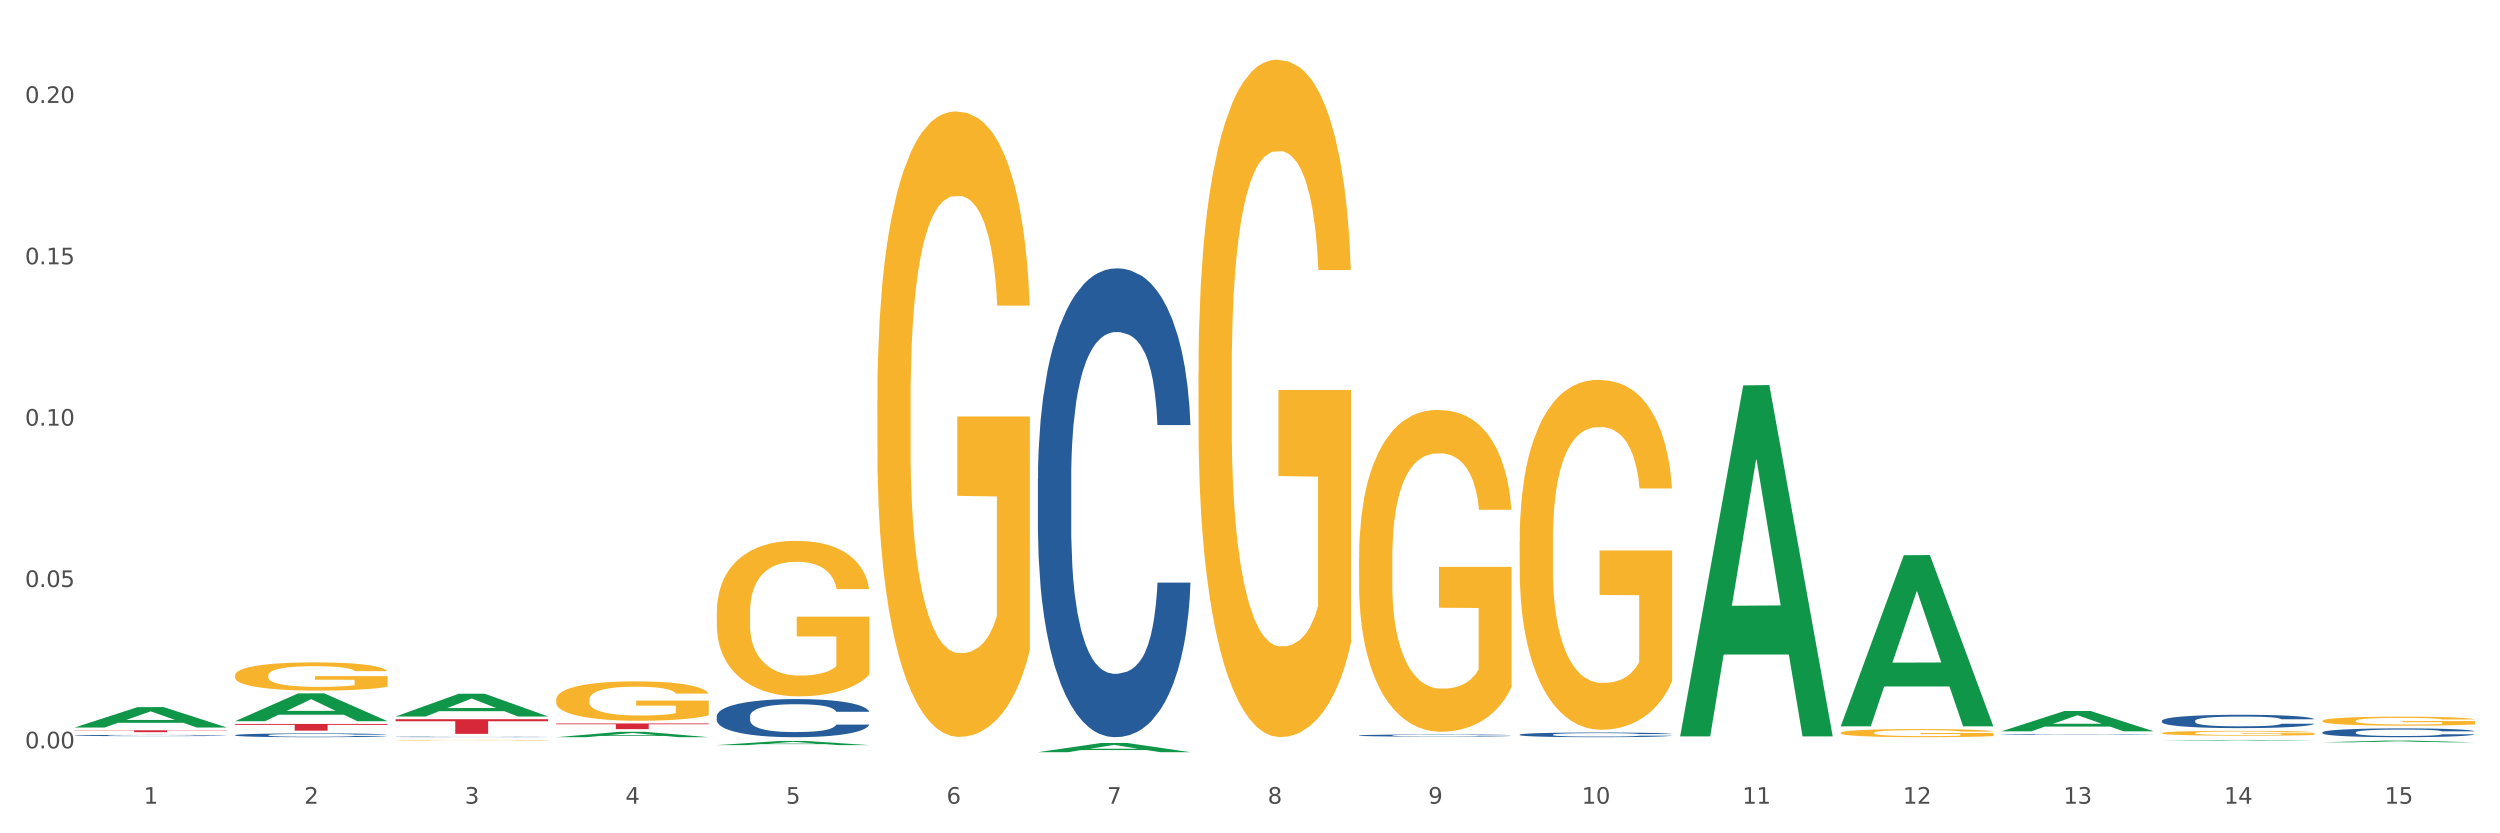 <?xml version="1.0" encoding="utf-8" standalone="no"?>
<!DOCTYPE svg PUBLIC "-//W3C//DTD SVG 1.1//EN"
  "http://www.w3.org/Graphics/SVG/1.1/DTD/svg11.dtd">
<svg xmlns:xlink="http://www.w3.org/1999/xlink" width="1080pt" height="360pt" viewBox="0 0 1080 360" xmlns="http://www.w3.org/2000/svg" version="1.1">
 <rect x="0" y="0" width="1080" height="360" fill="#333333" stroke="none"/>
 <defs>
  <style type="text/css">*{stroke-linejoin: round; stroke-linecap: butt}</style>
 </defs>
 <g id="figure_1">
  <g id="patch_1">
   <path d="M 0 360 
L 1080 360 
L 1080 0 
L 0 0 
z
" style="fill: #ffffff; stroke: #ffffff; stroke-linejoin: miter"/>
  </g>
  <g id="axes_1">
   <g id="matplotlib.axis_1">
    <g id="xtick_1">
     <g id="text_1">
      <!-- 1 -->
      <g style="fill: #4d4d4d" transform="translate(62.07 347.204) scale(0.096 -0.096)">
       <defs>
        <path id="DejaVuSans-31" d="M 794 531 
L 1825 531 
L 1825 4091 
L 703 3866 
L 703 4441 
L 1819 4666 
L 2450 4666 
L 2450 531 
L 3481 531 
L 3481 0 
L 794 0 
L 794 531 
z
" transform="scale(0.016)"/>
       </defs>
       <use xlink:href="#DejaVuSans-31"/>
      </g>
     </g>
    </g>
    <g id="xtick_2">
     <g id="text_2">
      <!-- 2 -->
      <g style="fill: #4d4d4d" transform="translate(131.436 347.204) scale(0.096 -0.096)">
       <defs>
        <path id="DejaVuSans-32" d="M 1228 531 
L 3431 531 
L 3431 0 
L 469 0 
L 469 531 
Q 828 903 1448 1529 
Q 2069 2156 2228 2338 
Q 2531 2678 2651 2914 
Q 2772 3150 2772 3378 
Q 2772 3750 2511 3984 
Q 2250 4219 1831 4219 
Q 1534 4219 1204 4116 
Q 875 4013 500 3803 
L 500 4441 
Q 881 4594 1212 4672 
Q 1544 4750 1819 4750 
Q 2544 4750 2975 4387 
Q 3406 4025 3406 3419 
Q 3406 3131 3298 2873 
Q 3191 2616 2906 2266 
Q 2828 2175 2409 1742 
Q 1991 1309 1228 531 
z
" transform="scale(0.016)"/>
       </defs>
       <use xlink:href="#DejaVuSans-32"/>
      </g>
     </g>
    </g>
    <g id="xtick_3">
     <g id="text_3">
      <!-- 3 -->
      <g style="fill: #4d4d4d" transform="translate(200.802 347.204) scale(0.096 -0.096)">
       <defs>
        <path id="DejaVuSans-33" d="M 2597 2516 
Q 3050 2419 3304 2112 
Q 3559 1806 3559 1356 
Q 3559 666 3084 287 
Q 2609 -91 1734 -91 
Q 1441 -91 1130 -33 
Q 819 25 488 141 
L 488 750 
Q 750 597 1062 519 
Q 1375 441 1716 441 
Q 2309 441 2620 675 
Q 2931 909 2931 1356 
Q 2931 1769 2642 2001 
Q 2353 2234 1838 2234 
L 1294 2234 
L 1294 2753 
L 1863 2753 
Q 2328 2753 2575 2939 
Q 2822 3125 2822 3475 
Q 2822 3834 2567 4026 
Q 2313 4219 1838 4219 
Q 1578 4219 1281 4162 
Q 984 4106 628 3988 
L 628 4550 
Q 988 4650 1302 4700 
Q 1616 4750 1894 4750 
Q 2613 4750 3031 4423 
Q 3450 4097 3450 3541 
Q 3450 3153 3228 2886 
Q 3006 2619 2597 2516 
z
" transform="scale(0.016)"/>
       </defs>
       <use xlink:href="#DejaVuSans-33"/>
      </g>
     </g>
    </g>
    <g id="xtick_4">
     <g id="text_4">
      <!-- 4 -->
      <g style="fill: #4d4d4d" transform="translate(270.169 347.204) scale(0.096 -0.096)">
       <defs>
        <path id="DejaVuSans-34" d="M 2419 4116 
L 825 1625 
L 2419 1625 
L 2419 4116 
z
M 2253 4666 
L 3047 4666 
L 3047 1625 
L 3713 1625 
L 3713 1100 
L 3047 1100 
L 3047 0 
L 2419 0 
L 2419 1100 
L 313 1100 
L 313 1709 
L 2253 4666 
z
" transform="scale(0.016)"/>
       </defs>
       <use xlink:href="#DejaVuSans-34"/>
      </g>
     </g>
    </g>
    <g id="xtick_5">
     <g id="text_5">
      <!-- 5 -->
      <g style="fill: #4d4d4d" transform="translate(339.535 347.204) scale(0.096 -0.096)">
       <defs>
        <path id="DejaVuSans-35" d="M 691 4666 
L 3169 4666 
L 3169 4134 
L 1269 4134 
L 1269 2991 
Q 1406 3038 1543 3061 
Q 1681 3084 1819 3084 
Q 2600 3084 3056 2656 
Q 3513 2228 3513 1497 
Q 3513 744 3044 326 
Q 2575 -91 1722 -91 
Q 1428 -91 1123 -41 
Q 819 9 494 109 
L 494 744 
Q 775 591 1075 516 
Q 1375 441 1709 441 
Q 2250 441 2565 725 
Q 2881 1009 2881 1497 
Q 2881 1984 2565 2268 
Q 2250 2553 1709 2553 
Q 1456 2553 1204 2497 
Q 953 2441 691 2322 
L 691 4666 
z
" transform="scale(0.016)"/>
       </defs>
       <use xlink:href="#DejaVuSans-35"/>
      </g>
     </g>
    </g>
    <g id="xtick_6">
     <g id="text_6">
      <!-- 6 -->
      <g style="fill: #4d4d4d" transform="translate(408.901 347.204) scale(0.096 -0.096)">
       <defs>
        <path id="DejaVuSans-36" d="M 2113 2584 
Q 1688 2584 1439 2293 
Q 1191 2003 1191 1497 
Q 1191 994 1439 701 
Q 1688 409 2113 409 
Q 2538 409 2786 701 
Q 3034 994 3034 1497 
Q 3034 2003 2786 2293 
Q 2538 2584 2113 2584 
z
M 3366 4563 
L 3366 3988 
Q 3128 4100 2886 4159 
Q 2644 4219 2406 4219 
Q 1781 4219 1451 3797 
Q 1122 3375 1075 2522 
Q 1259 2794 1537 2939 
Q 1816 3084 2150 3084 
Q 2853 3084 3261 2657 
Q 3669 2231 3669 1497 
Q 3669 778 3244 343 
Q 2819 -91 2113 -91 
Q 1303 -91 875 529 
Q 447 1150 447 2328 
Q 447 3434 972 4092 
Q 1497 4750 2381 4750 
Q 2619 4750 2861 4703 
Q 3103 4656 3366 4563 
z
" transform="scale(0.016)"/>
       </defs>
       <use xlink:href="#DejaVuSans-36"/>
      </g>
     </g>
    </g>
    <g id="xtick_7">
     <g id="text_7">
      <!-- 7 -->
      <g style="fill: #4d4d4d" transform="translate(478.267 347.204) scale(0.096 -0.096)">
       <defs>
        <path id="DejaVuSans-37" d="M 525 4666 
L 3525 4666 
L 3525 4397 
L 1831 0 
L 1172 0 
L 2766 4134 
L 525 4134 
L 525 4666 
z
" transform="scale(0.016)"/>
       </defs>
       <use xlink:href="#DejaVuSans-37"/>
      </g>
     </g>
    </g>
    <g id="xtick_8">
     <g id="text_8">
      <!-- 8 -->
      <g style="fill: #4d4d4d" transform="translate(547.634 347.204) scale(0.096 -0.096)">
       <defs>
        <path id="DejaVuSans-38" d="M 2034 2216 
Q 1584 2216 1326 1975 
Q 1069 1734 1069 1313 
Q 1069 891 1326 650 
Q 1584 409 2034 409 
Q 2484 409 2743 651 
Q 3003 894 3003 1313 
Q 3003 1734 2745 1975 
Q 2488 2216 2034 2216 
z
M 1403 2484 
Q 997 2584 770 2862 
Q 544 3141 544 3541 
Q 544 4100 942 4425 
Q 1341 4750 2034 4750 
Q 2731 4750 3128 4425 
Q 3525 4100 3525 3541 
Q 3525 3141 3298 2862 
Q 3072 2584 2669 2484 
Q 3125 2378 3379 2068 
Q 3634 1759 3634 1313 
Q 3634 634 3220 271 
Q 2806 -91 2034 -91 
Q 1263 -91 848 271 
Q 434 634 434 1313 
Q 434 1759 690 2068 
Q 947 2378 1403 2484 
z
M 1172 3481 
Q 1172 3119 1398 2916 
Q 1625 2713 2034 2713 
Q 2441 2713 2670 2916 
Q 2900 3119 2900 3481 
Q 2900 3844 2670 4047 
Q 2441 4250 2034 4250 
Q 1625 4250 1398 4047 
Q 1172 3844 1172 3481 
z
" transform="scale(0.016)"/>
       </defs>
       <use xlink:href="#DejaVuSans-38"/>
      </g>
     </g>
    </g>
    <g id="xtick_9">
     <g id="text_9">
      <!-- 9 -->
      <g style="fill: #4d4d4d" transform="translate(617 347.204) scale(0.096 -0.096)">
       <defs>
        <path id="DejaVuSans-39" d="M 703 97 
L 703 672 
Q 941 559 1184 500 
Q 1428 441 1663 441 
Q 2288 441 2617 861 
Q 2947 1281 2994 2138 
Q 2813 1869 2534 1725 
Q 2256 1581 1919 1581 
Q 1219 1581 811 2004 
Q 403 2428 403 3163 
Q 403 3881 828 4315 
Q 1253 4750 1959 4750 
Q 2769 4750 3195 4129 
Q 3622 3509 3622 2328 
Q 3622 1225 3098 567 
Q 2575 -91 1691 -91 
Q 1453 -91 1209 -44 
Q 966 3 703 97 
z
M 1959 2075 
Q 2384 2075 2632 2365 
Q 2881 2656 2881 3163 
Q 2881 3666 2632 3958 
Q 2384 4250 1959 4250 
Q 1534 4250 1286 3958 
Q 1038 3666 1038 3163 
Q 1038 2656 1286 2365 
Q 1534 2075 1959 2075 
z
" transform="scale(0.016)"/>
       </defs>
       <use xlink:href="#DejaVuSans-39"/>
      </g>
     </g>
    </g>
    <g id="xtick_10">
     <g id="text_10">
      <!-- 10 -->
      <g style="fill: #4d4d4d" transform="translate(683.312 347.204) scale(0.096 -0.096)">
       <defs>
        <path id="DejaVuSans-30" d="M 2034 4250 
Q 1547 4250 1301 3770 
Q 1056 3291 1056 2328 
Q 1056 1369 1301 889 
Q 1547 409 2034 409 
Q 2525 409 2770 889 
Q 3016 1369 3016 2328 
Q 3016 3291 2770 3770 
Q 2525 4250 2034 4250 
z
M 2034 4750 
Q 2819 4750 3233 4129 
Q 3647 3509 3647 2328 
Q 3647 1150 3233 529 
Q 2819 -91 2034 -91 
Q 1250 -91 836 529 
Q 422 1150 422 2328 
Q 422 3509 836 4129 
Q 1250 4750 2034 4750 
z
" transform="scale(0.016)"/>
       </defs>
       <use xlink:href="#DejaVuSans-31"/>
       <use xlink:href="#DejaVuSans-30" transform="translate(63.623 0)"/>
      </g>
     </g>
    </g>
    <g id="xtick_11">
     <g id="text_11">
      <!-- 11 -->
      <g style="fill: #4d4d4d" transform="translate(752.678 347.204) scale(0.096 -0.096)">
       <use xlink:href="#DejaVuSans-31"/>
       <use xlink:href="#DejaVuSans-31" transform="translate(63.623 0)"/>
      </g>
     </g>
    </g>
    <g id="xtick_12">
     <g id="text_12">
      <!-- 12 -->
      <g style="fill: #4d4d4d" transform="translate(822.044 347.204) scale(0.096 -0.096)">
       <use xlink:href="#DejaVuSans-31"/>
       <use xlink:href="#DejaVuSans-32" transform="translate(63.623 0)"/>
      </g>
     </g>
    </g>
    <g id="xtick_13">
     <g id="text_13">
      <!-- 13 -->
      <g style="fill: #4d4d4d" transform="translate(891.411 347.204) scale(0.096 -0.096)">
       <use xlink:href="#DejaVuSans-31"/>
       <use xlink:href="#DejaVuSans-33" transform="translate(63.623 0)"/>
      </g>
     </g>
    </g>
    <g id="xtick_14">
     <g id="text_14">
      <!-- 14 -->
      <g style="fill: #4d4d4d" transform="translate(960.777 347.204) scale(0.096 -0.096)">
       <use xlink:href="#DejaVuSans-31"/>
       <use xlink:href="#DejaVuSans-34" transform="translate(63.623 0)"/>
      </g>
     </g>
    </g>
    <g id="xtick_15">
     <g id="text_15">
      <!-- 15 -->
      <g style="fill: #4d4d4d" transform="translate(1030.143 347.204) scale(0.096 -0.096)">
       <use xlink:href="#DejaVuSans-31"/>
       <use xlink:href="#DejaVuSans-35" transform="translate(63.623 0)"/>
      </g>
     </g>
    </g>
    <g id="xtick_16"/>
    <g id="xtick_17"/>
    <g id="xtick_18"/>
    <g id="xtick_19"/>
    <g id="xtick_20"/>
    <g id="xtick_21"/>
    <g id="xtick_22"/>
    <g id="xtick_23"/>
    <g id="xtick_24"/>
    <g id="xtick_25"/>
    <g id="xtick_26"/>
    <g id="xtick_27"/>
    <g id="xtick_28"/>
    <g id="xtick_29"/>
   </g>
   <g id="matplotlib.axis_2">
    <g id="ytick_1">
     <g id="text_16">
      <!-- 0.00 -->
      <g style="fill: #4d4d4d" transform="translate(10.8 323.294) scale(0.096 -0.096)">
       <defs>
        <path id="DejaVuSans-2e" d="M 684 794 
L 1344 794 
L 1344 0 
L 684 0 
L 684 794 
z
" transform="scale(0.016)"/>
       </defs>
       <use xlink:href="#DejaVuSans-30"/>
       <use xlink:href="#DejaVuSans-2e" transform="translate(63.623 0)"/>
       <use xlink:href="#DejaVuSans-30" transform="translate(95.41 0)"/>
       <use xlink:href="#DejaVuSans-30" transform="translate(159.033 0)"/>
      </g>
     </g>
    </g>
    <g id="ytick_2">
     <g id="text_17">
      <!-- 0.05 -->
      <g style="fill: #4d4d4d" transform="translate(10.8 253.589) scale(0.096 -0.096)">
       <use xlink:href="#DejaVuSans-30"/>
       <use xlink:href="#DejaVuSans-2e" transform="translate(63.623 0)"/>
       <use xlink:href="#DejaVuSans-30" transform="translate(95.41 0)"/>
       <use xlink:href="#DejaVuSans-35" transform="translate(159.033 0)"/>
      </g>
     </g>
    </g>
    <g id="ytick_3">
     <g id="text_18">
      <!-- 0.10 -->
      <g style="fill: #4d4d4d" transform="translate(10.8 183.884) scale(0.096 -0.096)">
       <use xlink:href="#DejaVuSans-30"/>
       <use xlink:href="#DejaVuSans-2e" transform="translate(63.623 0)"/>
       <use xlink:href="#DejaVuSans-31" transform="translate(95.41 0)"/>
       <use xlink:href="#DejaVuSans-30" transform="translate(159.033 0)"/>
      </g>
     </g>
    </g>
    <g id="ytick_4">
     <g id="text_19">
      <!-- 0.15 -->
      <g style="fill: #4d4d4d" transform="translate(10.8 114.179) scale(0.096 -0.096)">
       <use xlink:href="#DejaVuSans-30"/>
       <use xlink:href="#DejaVuSans-2e" transform="translate(63.623 0)"/>
       <use xlink:href="#DejaVuSans-31" transform="translate(95.41 0)"/>
       <use xlink:href="#DejaVuSans-35" transform="translate(159.033 0)"/>
      </g>
     </g>
    </g>
    <g id="ytick_5">
     <g id="text_20">
      <!-- 0.20 -->
      <g style="fill: #4d4d4d" transform="translate(10.8 44.474) scale(0.096 -0.096)">
       <use xlink:href="#DejaVuSans-30"/>
       <use xlink:href="#DejaVuSans-2e" transform="translate(63.623 0)"/>
       <use xlink:href="#DejaVuSans-32" transform="translate(95.41 0)"/>
       <use xlink:href="#DejaVuSans-30" transform="translate(159.033 0)"/>
      </g>
     </g>
    </g>
    <g id="ytick_6"/>
    <g id="ytick_7"/>
    <g id="ytick_8"/>
    <g id="ytick_9"/>
   </g>
   <g id="PolyCollection_1">
    <path d="M 864.57 315.925 
L 864.638 315.917 
L 891.812 307.145 
L 903.089 307.137 
L 930.468 315.942 
L 917.424 315.942 
L 911.513 313.892 
L 883.456 313.892 
L 883.252 313.925 
L 877.545 315.942 
L 864.57 315.942 
L 864.57 315.925 
L 886.989 312.668 
L 907.981 312.66 
L 897.587 309.014 
L 897.451 308.997 
L 897.315 309.022 
L 886.921 312.66 
L 886.989 312.668 
L 864.57 315.925 
z
" clip-path="url(#pae9a5af8b2)" style="fill: #109648"/>
    <path d="M 240.274 302.225 
L 240.351 302.209 
L 240.351 301.65 
L 240.507 301.169 
L 241.285 300.004 
L 242.452 299.04 
L 243.308 298.528 
L 244.164 298.108 
L 245.175 297.689 
L 246.42 297.254 
L 248.676 296.617 
L 250.077 296.291 
L 251.788 295.949 
L 254.9 295.452 
L 257.157 295.172 
L 259.491 294.939 
L 263.303 294.66 
L 265.793 294.535 
L 268.438 294.442 
L 271.628 294.38 
L 274.04 294.365 
L 279.33 294.411 
L 283.843 294.551 
L 286.021 294.66 
L 288.822 294.846 
L 290.3 294.97 
L 292.712 295.219 
L 295.202 295.545 
L 296.913 295.825 
L 299.481 296.353 
L 301.426 296.881 
L 303.215 297.534 
L 304.149 297.984 
L 304.849 298.403 
L 305.471 298.885 
L 306.094 299.646 
L 292.089 299.646 
L 291.545 299.103 
L 290.689 298.59 
L 289.444 298.093 
L 288.355 297.782 
L 286.488 297.394 
L 284.776 297.145 
L 282.987 296.959 
L 280.808 296.803 
L 279.097 296.726 
L 276.685 296.664 
L 271.939 296.679 
L 268.749 296.803 
L 266.571 296.959 
L 265.17 297.099 
L 263.925 297.254 
L 262.525 297.471 
L 260.891 297.798 
L 259.724 298.093 
L 258.557 298.466 
L 257.623 298.838 
L 256.768 299.273 
L 256.067 299.739 
L 255.523 300.221 
L 255.056 300.811 
L 254.667 301.79 
L 254.667 303.918 
L 254.823 304.4 
L 255.212 305.037 
L 255.678 305.518 
L 256.456 306.093 
L 257.157 306.481 
L 258.479 307.041 
L 259.957 307.507 
L 261.124 307.802 
L 262.291 308.05 
L 264.314 308.392 
L 266.571 308.672 
L 268.516 308.843 
L 271.161 308.998 
L 272.95 309.06 
L 274.506 309.091 
L 278.319 309.091 
L 281.042 309.045 
L 284.076 308.936 
L 286.41 308.796 
L 288.355 308.625 
L 290.533 308.346 
L 291.934 308.081 
L 291.934 304.835 
L 274.818 304.819 
L 274.818 302.66 
L 306.172 302.66 
L 306.172 308.998 
L 304.849 309.324 
L 303.371 309.619 
L 301.815 309.883 
L 299.481 310.21 
L 296.68 310.52 
L 294.19 310.738 
L 291.545 310.924 
L 288.433 311.095 
L 284.387 311.25 
L 281.897 311.313 
L 278.785 311.359 
L 275.129 311.375 
L 271.939 311.344 
L 268.827 311.266 
L 265.559 311.126 
L 262.369 310.924 
L 259.957 310.722 
L 257.546 310.474 
L 254.978 310.148 
L 252.955 309.837 
L 251.399 309.557 
L 249.688 309.2 
L 247.82 308.734 
L 246.42 308.314 
L 245.175 307.879 
L 243.853 307.32 
L 242.919 306.839 
L 241.985 306.233 
L 241.441 305.782 
L 240.818 305.083 
L 240.351 304.105 
L 240.274 302.225 
z
" clip-path="url(#pae9a5af8b2)" style="fill: #f7b32b"/>
    <path d="M 170.907 319.763 
L 170.985 319.762 
L 170.985 319.754 
L 171.141 319.747 
L 171.919 319.73 
L 173.086 319.716 
L 173.942 319.708 
L 174.798 319.702 
L 175.809 319.696 
L 177.054 319.689 
L 179.31 319.68 
L 180.71 319.675 
L 182.422 319.67 
L 185.534 319.663 
L 187.79 319.658 
L 190.124 319.655 
L 193.937 319.651 
L 196.426 319.649 
L 199.072 319.648 
L 202.261 319.647 
L 204.673 319.647 
L 209.964 319.647 
L 214.476 319.649 
L 216.655 319.651 
L 219.456 319.654 
L 220.934 319.655 
L 223.346 319.659 
L 225.835 319.664 
L 227.547 319.668 
L 230.114 319.676 
L 232.059 319.684 
L 233.849 319.693 
L 234.783 319.7 
L 235.483 319.706 
L 236.105 319.713 
L 236.728 319.724 
L 222.723 319.724 
L 222.179 319.716 
L 221.323 319.709 
L 220.078 319.702 
L 218.989 319.697 
L 217.122 319.691 
L 215.41 319.688 
L 213.62 319.685 
L 211.442 319.683 
L 209.73 319.681 
L 207.319 319.68 
L 202.573 319.681 
L 199.383 319.683 
L 197.204 319.685 
L 195.804 319.687 
L 194.559 319.689 
L 193.159 319.692 
L 191.525 319.697 
L 190.358 319.702 
L 189.191 319.707 
L 188.257 319.713 
L 187.401 319.719 
L 186.701 319.726 
L 186.157 319.733 
L 185.69 319.742 
L 185.301 319.756 
L 185.301 319.787 
L 185.456 319.795 
L 185.845 319.804 
L 186.312 319.811 
L 187.09 319.82 
L 187.79 319.825 
L 189.113 319.834 
L 190.591 319.84 
L 191.758 319.845 
L 192.925 319.848 
L 194.948 319.853 
L 197.204 319.858 
L 199.149 319.86 
L 201.795 319.862 
L 203.584 319.863 
L 205.14 319.864 
L 208.952 319.864 
L 211.675 319.863 
L 214.71 319.862 
L 217.044 319.859 
L 218.989 319.857 
L 221.167 319.853 
L 222.568 319.849 
L 222.568 319.801 
L 205.451 319.801 
L 205.451 319.769 
L 236.805 319.769 
L 236.805 319.862 
L 235.483 319.867 
L 234.004 319.872 
L 232.448 319.875 
L 230.114 319.88 
L 227.314 319.885 
L 224.824 319.888 
L 222.179 319.891 
L 219.067 319.893 
L 215.021 319.896 
L 212.531 319.897 
L 209.419 319.897 
L 205.763 319.897 
L 202.573 319.897 
L 199.461 319.896 
L 196.193 319.894 
L 193.003 319.891 
L 190.591 319.888 
L 188.179 319.884 
L 185.612 319.879 
L 183.589 319.875 
L 182.033 319.871 
L 180.321 319.865 
L 178.454 319.859 
L 177.054 319.852 
L 175.809 319.846 
L 174.486 319.838 
L 173.553 319.831 
L 172.619 319.822 
L 172.074 319.815 
L 171.452 319.805 
L 170.985 319.79 
L 170.907 319.763 
z
" clip-path="url(#pae9a5af8b2)" style="fill: #f7b32b"/>
    <path d="M 1003.302 311.398 
L 1003.38 311.394 
L 1003.38 311.267 
L 1003.535 311.157 
L 1004.314 310.891 
L 1005.481 310.672 
L 1006.336 310.555 
L 1007.192 310.459 
L 1008.204 310.364 
L 1009.448 310.265 
L 1011.705 310.119 
L 1013.105 310.045 
L 1014.817 309.967 
L 1017.929 309.854 
L 1020.185 309.79 
L 1022.519 309.737 
L 1026.331 309.673 
L 1028.821 309.645 
L 1031.466 309.624 
L 1034.656 309.609 
L 1037.068 309.606 
L 1042.358 309.616 
L 1046.871 309.648 
L 1049.049 309.673 
L 1051.85 309.716 
L 1053.328 309.744 
L 1055.74 309.801 
L 1058.23 309.875 
L 1059.942 309.939 
L 1062.509 310.059 
L 1064.454 310.18 
L 1066.244 310.328 
L 1067.177 310.431 
L 1067.877 310.527 
L 1068.5 310.636 
L 1069.122 310.81 
L 1055.118 310.81 
L 1054.573 310.686 
L 1053.717 310.569 
L 1052.473 310.456 
L 1051.383 310.385 
L 1049.516 310.296 
L 1047.805 310.24 
L 1046.015 310.197 
L 1043.837 310.162 
L 1042.125 310.144 
L 1039.713 310.13 
L 1034.967 310.134 
L 1031.777 310.162 
L 1029.599 310.197 
L 1028.199 310.229 
L 1026.954 310.265 
L 1025.553 310.314 
L 1023.919 310.389 
L 1022.752 310.456 
L 1021.585 310.541 
L 1020.652 310.626 
L 1019.796 310.725 
L 1019.096 310.831 
L 1018.551 310.941 
L 1018.084 311.076 
L 1017.695 311.299 
L 1017.695 311.784 
L 1017.851 311.894 
L 1018.24 312.039 
L 1018.707 312.149 
L 1019.485 312.28 
L 1020.185 312.368 
L 1021.508 312.496 
L 1022.986 312.602 
L 1024.153 312.669 
L 1025.32 312.726 
L 1027.343 312.804 
L 1029.599 312.868 
L 1031.544 312.907 
L 1034.189 312.942 
L 1035.979 312.956 
L 1037.535 312.963 
L 1041.347 312.963 
L 1044.07 312.953 
L 1047.104 312.928 
L 1049.438 312.896 
L 1051.383 312.857 
L 1053.562 312.793 
L 1054.962 312.733 
L 1054.962 311.993 
L 1037.846 311.989 
L 1037.846 311.497 
L 1069.2 311.497 
L 1069.2 312.942 
L 1067.877 313.017 
L 1066.399 313.084 
L 1064.843 313.144 
L 1062.509 313.218 
L 1059.708 313.289 
L 1057.219 313.339 
L 1054.573 313.381 
L 1051.461 313.42 
L 1047.416 313.456 
L 1044.926 313.47 
L 1041.814 313.481 
L 1038.157 313.484 
L 1034.967 313.477 
L 1031.855 313.459 
L 1028.588 313.427 
L 1025.398 313.381 
L 1022.986 313.335 
L 1020.574 313.279 
L 1018.007 313.204 
L 1015.984 313.133 
L 1014.428 313.07 
L 1012.716 312.988 
L 1010.849 312.882 
L 1009.448 312.786 
L 1008.204 312.687 
L 1006.881 312.56 
L 1005.947 312.45 
L 1005.014 312.312 
L 1004.469 312.209 
L 1003.847 312.05 
L 1003.38 311.827 
L 1003.302 311.398 
z
" clip-path="url(#pae9a5af8b2)" style="fill: #f7b32b"/>
    <path d="M 656.471 233.946 
L 656.549 233.808 
L 656.549 228.838 
L 656.704 224.558 
L 657.482 214.202 
L 658.649 205.642 
L 659.505 201.086 
L 660.361 197.358 
L 661.372 193.63 
L 662.617 189.764 
L 664.874 184.103 
L 666.274 181.204 
L 667.986 178.166 
L 671.098 173.748 
L 673.354 171.263 
L 675.688 169.192 
L 679.5 166.706 
L 681.99 165.602 
L 684.635 164.773 
L 687.825 164.221 
L 690.237 164.083 
L 695.527 164.497 
L 700.04 165.74 
L 702.218 166.706 
L 705.019 168.363 
L 706.497 169.468 
L 708.909 171.677 
L 711.399 174.576 
L 713.111 177.062 
L 715.678 181.756 
L 717.623 186.45 
L 719.412 192.249 
L 720.346 196.253 
L 721.046 199.981 
L 721.669 204.261 
L 722.291 211.027 
L 708.287 211.027 
L 707.742 206.194 
L 706.886 201.638 
L 705.642 197.22 
L 704.552 194.458 
L 702.685 191.007 
L 700.973 188.798 
L 699.184 187.141 
L 697.006 185.76 
L 695.294 185.07 
L 692.882 184.517 
L 688.136 184.655 
L 684.946 185.76 
L 682.768 187.141 
L 681.367 188.383 
L 680.123 189.764 
L 678.722 191.697 
L 677.088 194.596 
L 675.921 197.22 
L 674.754 200.533 
L 673.821 203.847 
L 672.965 207.713 
L 672.265 211.855 
L 671.72 216.135 
L 671.253 221.382 
L 670.864 230.08 
L 670.864 248.996 
L 671.02 253.276 
L 671.409 258.937 
L 671.876 263.217 
L 672.654 268.326 
L 673.354 271.777 
L 674.677 276.748 
L 676.155 280.89 
L 677.322 283.513 
L 678.489 285.722 
L 680.512 288.76 
L 682.768 291.245 
L 684.713 292.764 
L 687.358 294.145 
L 689.148 294.697 
L 690.704 294.973 
L 694.516 294.973 
L 697.239 294.559 
L 700.273 293.592 
L 702.607 292.35 
L 704.552 290.831 
L 706.731 288.346 
L 708.131 285.999 
L 708.131 257.142 
L 691.015 257.004 
L 691.015 237.812 
L 722.369 237.812 
L 722.369 294.145 
L 721.046 297.044 
L 719.568 299.667 
L 718.012 302.015 
L 715.678 304.914 
L 712.877 307.675 
L 710.387 309.608 
L 707.742 311.265 
L 704.63 312.784 
L 700.584 314.165 
L 698.095 314.717 
L 694.983 315.131 
L 691.326 315.269 
L 688.136 314.993 
L 685.024 314.303 
L 681.756 313.06 
L 678.567 311.265 
L 676.155 309.47 
L 673.743 307.261 
L 671.175 304.362 
L 669.153 301.6 
L 667.597 299.115 
L 665.885 295.94 
L 664.018 291.797 
L 662.617 288.07 
L 661.372 284.204 
L 660.05 279.233 
L 659.116 274.953 
L 658.183 269.568 
L 657.638 265.564 
L 657.016 259.351 
L 656.549 250.653 
L 656.471 233.946 
z
" clip-path="url(#pae9a5af8b2)" style="fill: #f7b32b"/>
    <path d="M 933.936 319.988 
L 934.004 319.988 
L 961.178 319.647 
L 972.456 319.647 
L 999.834 319.989 
L 986.79 319.989 
L 980.88 319.909 
L 952.822 319.909 
L 952.618 319.91 
L 946.912 319.989 
L 933.936 319.989 
L 933.936 319.988 
L 956.355 319.861 
L 977.347 319.861 
L 966.953 319.719 
L 966.817 319.719 
L 966.681 319.72 
L 956.287 319.861 
L 956.355 319.861 
L 933.936 319.988 
z
" clip-path="url(#pae9a5af8b2)" style="fill: #109648"/>
    <path d="M 1003.302 320.679 
L 1003.37 320.678 
L 1030.544 319.938 
L 1041.822 319.938 
L 1069.2 320.68 
L 1056.156 320.68 
L 1050.246 320.507 
L 1022.188 320.507 
L 1021.984 320.51 
L 1016.278 320.68 
L 1003.302 320.68 
L 1003.302 320.679 
L 1025.721 320.404 
L 1046.713 320.403 
L 1036.319 320.096 
L 1036.183 320.095 
L 1036.047 320.097 
L 1025.653 320.403 
L 1025.721 320.404 
L 1003.302 320.679 
z
" clip-path="url(#pae9a5af8b2)" style="fill: #109648"/>
    <path d="M 101.541 291.79 
L 101.619 291.779 
L 101.619 291.378 
L 101.775 291.033 
L 102.553 290.197 
L 103.72 289.507 
L 104.575 289.139 
L 105.431 288.838 
L 106.443 288.537 
L 107.688 288.225 
L 109.944 287.769 
L 111.344 287.535 
L 113.056 287.29 
L 116.168 286.933 
L 118.424 286.733 
L 120.758 286.566 
L 124.57 286.365 
L 127.06 286.276 
L 129.705 286.209 
L 132.895 286.164 
L 135.307 286.153 
L 140.598 286.187 
L 145.11 286.287 
L 147.289 286.365 
L 150.089 286.499 
L 151.568 286.588 
L 153.979 286.766 
L 156.469 287 
L 158.181 287.201 
L 160.748 287.579 
L 162.693 287.958 
L 164.483 288.426 
L 165.416 288.749 
L 166.117 289.05 
L 166.739 289.395 
L 167.361 289.941 
L 153.357 289.941 
L 152.812 289.551 
L 151.957 289.184 
L 150.712 288.827 
L 149.623 288.604 
L 147.755 288.326 
L 146.044 288.147 
L 144.254 288.014 
L 142.076 287.902 
L 140.364 287.847 
L 137.952 287.802 
L 133.206 287.813 
L 130.017 287.902 
L 127.838 288.014 
L 126.438 288.114 
L 125.193 288.225 
L 123.792 288.381 
L 122.159 288.615 
L 120.992 288.827 
L 119.825 289.094 
L 118.891 289.362 
L 118.035 289.674 
L 117.335 290.008 
L 116.79 290.353 
L 116.324 290.777 
L 115.935 291.478 
L 115.935 293.005 
L 116.09 293.35 
L 116.479 293.807 
L 116.946 294.152 
L 117.724 294.564 
L 118.424 294.843 
L 119.747 295.244 
L 121.225 295.578 
L 122.392 295.79 
L 123.559 295.968 
L 125.582 296.213 
L 127.838 296.414 
L 129.783 296.536 
L 132.428 296.648 
L 134.218 296.692 
L 135.774 296.714 
L 139.586 296.714 
L 142.309 296.681 
L 145.343 296.603 
L 147.678 296.503 
L 149.623 296.38 
L 151.801 296.18 
L 153.201 295.99 
L 153.201 293.662 
L 136.085 293.651 
L 136.085 292.102 
L 167.439 292.102 
L 167.439 296.648 
L 166.117 296.882 
L 164.638 297.093 
L 163.082 297.283 
L 160.748 297.517 
L 157.947 297.739 
L 155.458 297.895 
L 152.812 298.029 
L 149.7 298.152 
L 145.655 298.263 
L 143.165 298.307 
L 140.053 298.341 
L 136.396 298.352 
L 133.206 298.33 
L 130.094 298.274 
L 126.827 298.174 
L 123.637 298.029 
L 121.225 297.884 
L 118.813 297.706 
L 116.246 297.472 
L 114.223 297.249 
L 112.667 297.049 
L 110.955 296.792 
L 109.088 296.458 
L 107.688 296.157 
L 106.443 295.845 
L 105.12 295.444 
L 104.186 295.099 
L 103.253 294.665 
L 102.708 294.342 
L 102.086 293.84 
L 101.619 293.138 
L 101.541 291.79 
z
" clip-path="url(#pae9a5af8b2)" style="fill: #f7b32b"/>
    <path d="M 933.936 316.69 
L 934.014 316.688 
L 934.014 316.619 
L 934.169 316.56 
L 934.947 316.417 
L 936.114 316.298 
L 936.97 316.235 
L 937.826 316.184 
L 938.837 316.132 
L 940.082 316.079 
L 942.338 316.001 
L 943.739 315.961 
L 945.45 315.919 
L 948.563 315.858 
L 950.819 315.823 
L 953.153 315.795 
L 956.965 315.76 
L 959.455 315.745 
L 962.1 315.734 
L 965.29 315.726 
L 967.702 315.724 
L 972.992 315.73 
L 977.505 315.747 
L 979.683 315.76 
L 982.484 315.783 
L 983.962 315.798 
L 986.374 315.829 
L 988.864 315.869 
L 990.575 315.903 
L 993.143 315.968 
L 995.088 316.033 
L 996.877 316.113 
L 997.811 316.169 
L 998.511 316.22 
L 999.134 316.279 
L 999.756 316.373 
L 985.752 316.373 
L 985.207 316.306 
L 984.351 316.243 
L 983.106 316.182 
L 982.017 316.144 
L 980.15 316.096 
L 978.438 316.066 
L 976.649 316.043 
L 974.47 316.024 
L 972.759 316.014 
L 970.347 316.006 
L 965.601 316.008 
L 962.411 316.024 
L 960.233 316.043 
L 958.832 316.06 
L 957.588 316.079 
L 956.187 316.106 
L 954.553 316.146 
L 953.386 316.182 
L 952.219 316.228 
L 951.286 316.274 
L 950.43 316.327 
L 949.73 316.384 
L 949.185 316.443 
L 948.718 316.516 
L 948.329 316.636 
L 948.329 316.898 
L 948.485 316.957 
L 948.874 317.035 
L 949.341 317.094 
L 950.119 317.165 
L 950.819 317.212 
L 952.141 317.281 
L 953.62 317.338 
L 954.787 317.375 
L 955.954 317.405 
L 957.977 317.447 
L 960.233 317.481 
L 962.178 317.502 
L 964.823 317.522 
L 966.613 317.529 
L 968.169 317.533 
L 971.981 317.533 
L 974.704 317.527 
L 977.738 317.514 
L 980.072 317.497 
L 982.017 317.476 
L 984.196 317.441 
L 985.596 317.409 
L 985.596 317.01 
L 968.48 317.008 
L 968.48 316.743 
L 999.834 316.743 
L 999.834 317.522 
L 998.511 317.562 
L 997.033 317.598 
L 995.477 317.63 
L 993.143 317.67 
L 990.342 317.709 
L 987.852 317.735 
L 985.207 317.758 
L 982.095 317.779 
L 978.049 317.798 
L 975.56 317.806 
L 972.448 317.812 
L 968.791 317.813 
L 965.601 317.81 
L 962.489 317.8 
L 959.221 317.783 
L 956.032 317.758 
L 953.62 317.733 
L 951.208 317.703 
L 948.64 317.663 
L 946.618 317.625 
L 945.061 317.59 
L 943.35 317.546 
L 941.483 317.489 
L 940.082 317.438 
L 938.837 317.384 
L 937.515 317.315 
L 936.581 317.256 
L 935.648 317.182 
L 935.103 317.127 
L 934.48 317.041 
L 934.014 316.92 
L 933.936 316.69 
z
" clip-path="url(#pae9a5af8b2)" style="fill: #f7b32b"/>
    <path d="M 795.203 316.576 
L 795.281 316.573 
L 795.281 316.457 
L 795.437 316.357 
L 796.215 316.116 
L 797.382 315.916 
L 798.238 315.81 
L 799.094 315.723 
L 800.105 315.636 
L 801.35 315.546 
L 803.606 315.414 
L 805.006 315.347 
L 806.718 315.276 
L 809.83 315.173 
L 812.086 315.115 
L 814.42 315.067 
L 818.233 315.009 
L 820.722 314.983 
L 823.368 314.964 
L 826.557 314.951 
L 828.969 314.948 
L 834.26 314.957 
L 838.772 314.986 
L 840.951 315.009 
L 843.752 315.047 
L 845.23 315.073 
L 847.642 315.125 
L 850.131 315.192 
L 851.843 315.25 
L 854.41 315.36 
L 856.355 315.469 
L 858.145 315.604 
L 859.078 315.697 
L 859.779 315.784 
L 860.401 315.884 
L 861.024 316.042 
L 847.019 316.042 
L 846.475 315.929 
L 845.619 315.823 
L 844.374 315.72 
L 843.285 315.656 
L 841.418 315.575 
L 839.706 315.524 
L 837.916 315.485 
L 835.738 315.453 
L 834.026 315.437 
L 831.615 315.424 
L 826.869 315.427 
L 823.679 315.453 
L 821.5 315.485 
L 820.1 315.514 
L 818.855 315.546 
L 817.455 315.591 
L 815.821 315.659 
L 814.654 315.72 
L 813.487 315.797 
L 812.553 315.874 
L 811.697 315.964 
L 810.997 316.061 
L 810.453 316.161 
L 809.986 316.283 
L 809.597 316.486 
L 809.597 316.927 
L 809.752 317.026 
L 810.141 317.158 
L 810.608 317.258 
L 811.386 317.377 
L 812.086 317.457 
L 813.409 317.573 
L 814.887 317.67 
L 816.054 317.731 
L 817.221 317.782 
L 819.244 317.853 
L 821.5 317.911 
L 823.445 317.947 
L 826.091 317.979 
L 827.88 317.992 
L 829.436 317.998 
L 833.248 317.998 
L 835.971 317.988 
L 839.006 317.966 
L 841.34 317.937 
L 843.285 317.901 
L 845.463 317.844 
L 846.864 317.789 
L 846.864 317.116 
L 829.747 317.113 
L 829.747 316.666 
L 861.101 316.666 
L 861.101 317.979 
L 859.779 318.046 
L 858.3 318.107 
L 856.744 318.162 
L 854.41 318.23 
L 851.61 318.294 
L 849.12 318.339 
L 846.475 318.378 
L 843.363 318.413 
L 839.317 318.445 
L 836.827 318.458 
L 833.715 318.468 
L 830.059 318.471 
L 826.869 318.465 
L 823.757 318.448 
L 820.489 318.42 
L 817.299 318.378 
L 814.887 318.336 
L 812.475 318.284 
L 809.908 318.217 
L 807.885 318.152 
L 806.329 318.095 
L 804.617 318.021 
L 802.75 317.924 
L 801.35 317.837 
L 800.105 317.747 
L 798.782 317.631 
L 797.849 317.531 
L 796.915 317.406 
L 796.37 317.313 
L 795.748 317.168 
L 795.281 316.965 
L 795.203 316.576 
z
" clip-path="url(#pae9a5af8b2)" style="fill: #f7b32b"/>
    <path d="M 587.105 241.326 
L 587.183 241.199 
L 587.183 236.628 
L 587.338 232.691 
L 588.116 223.167 
L 589.283 215.294 
L 590.139 211.103 
L 590.995 207.674 
L 592.006 204.246 
L 593.251 200.69 
L 595.507 195.484 
L 596.908 192.817 
L 598.619 190.023 
L 601.731 185.96 
L 603.988 183.674 
L 606.322 181.769 
L 610.134 179.483 
L 612.624 178.467 
L 615.269 177.705 
L 618.459 177.197 
L 620.871 177.07 
L 626.161 177.451 
L 630.674 178.594 
L 632.852 179.483 
L 635.653 181.007 
L 637.131 182.023 
L 639.543 184.055 
L 642.033 186.722 
L 643.744 189.007 
L 646.312 193.325 
L 648.257 197.642 
L 650.046 202.976 
L 650.98 206.659 
L 651.68 210.087 
L 652.302 214.024 
L 652.925 220.246 
L 638.921 220.246 
L 638.376 215.802 
L 637.52 211.611 
L 636.275 207.547 
L 635.186 205.008 
L 633.319 201.833 
L 631.607 199.801 
L 629.818 198.277 
L 627.639 197.008 
L 625.928 196.373 
L 623.516 195.865 
L 618.77 195.992 
L 615.58 197.008 
L 613.402 198.277 
L 612.001 199.42 
L 610.756 200.69 
L 609.356 202.468 
L 607.722 205.135 
L 606.555 207.547 
L 605.388 210.595 
L 604.455 213.643 
L 603.599 217.199 
L 602.898 221.008 
L 602.354 224.945 
L 601.887 229.77 
L 601.498 237.771 
L 601.498 255.168 
L 601.654 259.104 
L 602.043 264.311 
L 602.509 268.248 
L 603.287 272.946 
L 603.988 276.121 
L 605.31 280.692 
L 606.789 284.502 
L 607.956 286.915 
L 609.123 288.946 
L 611.145 291.74 
L 613.402 294.026 
L 615.347 295.423 
L 617.992 296.693 
L 619.781 297.201 
L 621.337 297.455 
L 625.15 297.455 
L 627.873 297.074 
L 630.907 296.185 
L 633.241 295.042 
L 635.186 293.645 
L 637.365 291.359 
L 638.765 289.2 
L 638.765 262.66 
L 621.649 262.533 
L 621.649 244.882 
L 653.003 244.882 
L 653.003 296.693 
L 651.68 299.359 
L 650.202 301.772 
L 648.646 303.931 
L 646.312 306.598 
L 643.511 309.137 
L 641.021 310.915 
L 638.376 312.439 
L 635.264 313.836 
L 631.218 315.106 
L 628.729 315.614 
L 625.617 315.995 
L 621.96 316.122 
L 618.77 315.868 
L 615.658 315.233 
L 612.39 314.09 
L 609.2 312.439 
L 606.789 310.788 
L 604.377 308.757 
L 601.809 306.09 
L 599.786 303.55 
L 598.23 301.264 
L 596.519 298.344 
L 594.652 294.534 
L 593.251 291.105 
L 592.006 287.55 
L 590.684 282.978 
L 589.75 279.041 
L 588.816 274.089 
L 588.272 270.406 
L 587.649 264.692 
L 587.183 256.692 
L 587.105 241.326 
z
" clip-path="url(#pae9a5af8b2)" style="fill: #f7b32b"/>
    <path d="M 32.175 315.477 
L 98.073 315.477 
L 98.073 315.592 
L 72.151 315.592 
L 72.151 316.3 
L 57.941 316.3 
L 57.941 315.592 
L 32.175 315.592 
L 32.175 315.478 
L 32.175 315.477 
z
" clip-path="url(#pae9a5af8b2)" style="fill: #d62839"/>
    <path d="M 795.203 313.633 
L 795.271 313.564 
L 822.446 239.854 
L 833.723 239.785 
L 861.101 313.772 
L 848.058 313.772 
L 842.147 296.543 
L 814.09 296.543 
L 813.886 296.821 
L 808.179 313.772 
L 795.203 313.772 
L 795.203 313.633 
L 817.622 286.261 
L 838.615 286.192 
L 828.22 255.555 
L 828.084 255.416 
L 827.949 255.624 
L 817.554 286.192 
L 817.622 286.261 
L 795.203 313.633 
z
" clip-path="url(#pae9a5af8b2)" style="fill: #109648"/>
    <path d="M 309.64 264.693 
L 309.718 264.631 
L 309.718 262.423 
L 309.873 260.521 
L 310.651 255.92 
L 311.818 252.117 
L 312.674 250.093 
L 313.53 248.436 
L 314.541 246.78 
L 315.786 245.063 
L 318.042 242.547 
L 319.443 241.259 
L 321.155 239.91 
L 324.267 237.947 
L 326.523 236.842 
L 328.857 235.922 
L 332.669 234.818 
L 335.159 234.327 
L 337.804 233.959 
L 340.994 233.714 
L 343.406 233.653 
L 348.696 233.837 
L 353.209 234.389 
L 355.387 234.818 
L 358.188 235.554 
L 359.666 236.045 
L 362.078 237.027 
L 364.568 238.315 
L 366.279 239.419 
L 368.847 241.505 
L 370.792 243.59 
L 372.581 246.167 
L 373.515 247.946 
L 374.215 249.602 
L 374.838 251.504 
L 375.46 254.509 
L 361.456 254.509 
L 360.911 252.362 
L 360.055 250.338 
L 358.81 248.375 
L 357.721 247.148 
L 355.854 245.615 
L 354.142 244.633 
L 352.353 243.897 
L 350.174 243.284 
L 348.463 242.977 
L 346.051 242.731 
L 341.305 242.793 
L 338.115 243.284 
L 335.937 243.897 
L 334.536 244.449 
L 333.292 245.063 
L 331.891 245.921 
L 330.257 247.21 
L 329.09 248.375 
L 327.923 249.847 
L 326.99 251.32 
L 326.134 253.037 
L 325.434 254.878 
L 324.889 256.779 
L 324.422 259.11 
L 324.033 262.975 
L 324.033 271.379 
L 324.189 273.281 
L 324.578 275.796 
L 325.045 277.697 
L 325.823 279.967 
L 326.523 281.501 
L 327.845 283.709 
L 329.324 285.549 
L 330.491 286.715 
L 331.658 287.696 
L 333.681 289.046 
L 335.937 290.15 
L 337.882 290.825 
L 340.527 291.438 
L 342.317 291.684 
L 343.873 291.806 
L 347.685 291.806 
L 350.408 291.622 
L 353.442 291.193 
L 355.776 290.641 
L 357.721 289.966 
L 359.9 288.862 
L 361.3 287.819 
L 361.3 274.998 
L 344.184 274.937 
L 344.184 266.41 
L 375.538 266.41 
L 375.538 291.438 
L 374.215 292.727 
L 372.737 293.892 
L 371.181 294.935 
L 368.847 296.223 
L 366.046 297.45 
L 363.556 298.309 
L 360.911 299.045 
L 357.799 299.72 
L 353.753 300.333 
L 351.264 300.579 
L 348.152 300.763 
L 344.495 300.824 
L 341.305 300.701 
L 338.193 300.395 
L 334.925 299.842 
L 331.736 299.045 
L 329.324 298.248 
L 326.912 297.266 
L 324.344 295.978 
L 322.322 294.751 
L 320.766 293.647 
L 319.054 292.236 
L 317.187 290.396 
L 315.786 288.739 
L 314.541 287.022 
L 313.219 284.813 
L 312.285 282.912 
L 311.352 280.519 
L 310.807 278.74 
L 310.184 275.98 
L 309.718 272.115 
L 309.64 264.693 
z
" clip-path="url(#pae9a5af8b2)" style="fill: #f7b32b"/>
    <path d="M 517.739 161.007 
L 517.816 160.739 
L 517.816 151.117 
L 517.972 142.831 
L 518.75 122.785 
L 519.917 106.213 
L 520.773 97.392 
L 521.629 90.176 
L 522.64 82.959 
L 523.885 75.475 
L 526.141 64.516 
L 527.542 58.903 
L 529.253 53.023 
L 532.365 44.47 
L 534.621 39.658 
L 536.956 35.649 
L 540.768 30.838 
L 543.257 28.7 
L 545.903 27.096 
L 549.093 26.027 
L 551.504 25.759 
L 556.795 26.561 
L 561.307 28.967 
L 563.486 30.838 
L 566.287 34.045 
L 567.765 36.184 
L 570.177 40.46 
L 572.666 46.073 
L 574.378 50.884 
L 576.946 59.972 
L 578.891 69.06 
L 580.68 80.286 
L 581.614 88.037 
L 582.314 95.254 
L 582.936 103.54 
L 583.559 116.637 
L 569.554 116.637 
L 569.01 107.282 
L 568.154 98.461 
L 566.909 89.908 
L 565.82 84.563 
L 563.953 77.88 
L 562.241 73.604 
L 560.452 70.396 
L 558.273 67.724 
L 556.562 66.387 
L 554.15 65.318 
L 549.404 65.585 
L 546.214 67.724 
L 544.035 70.396 
L 542.635 72.802 
L 541.39 75.475 
L 539.99 79.217 
L 538.356 84.83 
L 537.189 89.908 
L 536.022 96.323 
L 535.088 102.738 
L 534.232 110.222 
L 533.532 118.241 
L 532.988 126.527 
L 532.521 136.683 
L 532.132 153.523 
L 532.132 190.141 
L 532.287 198.427 
L 532.676 209.385 
L 533.143 217.671 
L 533.921 227.561 
L 534.621 234.243 
L 535.944 243.865 
L 537.422 251.884 
L 538.589 256.963 
L 539.756 261.239 
L 541.779 267.119 
L 544.035 271.931 
L 545.981 274.871 
L 548.626 277.544 
L 550.415 278.613 
L 551.971 279.147 
L 555.784 279.147 
L 558.507 278.345 
L 561.541 276.474 
L 563.875 274.069 
L 565.82 271.129 
L 567.998 266.318 
L 569.399 261.774 
L 569.399 205.911 
L 552.282 205.643 
L 552.282 168.491 
L 583.636 168.491 
L 583.636 277.544 
L 582.314 283.157 
L 580.836 288.235 
L 579.28 292.779 
L 576.946 298.392 
L 574.145 303.738 
L 571.655 307.48 
L 569.01 310.687 
L 565.898 313.627 
L 561.852 316.3 
L 559.362 317.369 
L 556.25 318.171 
L 552.594 318.438 
L 549.404 317.904 
L 546.292 316.567 
L 543.024 314.162 
L 539.834 310.687 
L 537.422 307.212 
L 535.01 302.936 
L 532.443 297.323 
L 530.42 291.977 
L 528.864 287.166 
L 527.153 281.018 
L 525.285 273 
L 523.885 265.783 
L 522.64 258.299 
L 521.317 248.677 
L 520.384 240.391 
L 519.45 229.967 
L 518.906 222.215 
L 518.283 210.187 
L 517.816 193.348 
L 517.739 161.007 
z
" clip-path="url(#pae9a5af8b2)" style="fill: #f7b32b"/>
    <path d="M 379.006 172.996 
L 379.084 172.749 
L 379.084 163.864 
L 379.24 156.214 
L 380.018 137.704 
L 381.185 122.403 
L 382.04 114.259 
L 382.896 107.596 
L 383.908 100.932 
L 385.152 94.022 
L 387.409 83.904 
L 388.809 78.721 
L 390.521 73.291 
L 393.633 65.394 
L 395.889 60.952 
L 398.223 57.25 
L 402.035 52.808 
L 404.525 50.833 
L 407.17 49.352 
L 410.36 48.365 
L 412.772 48.118 
L 418.062 48.859 
L 422.575 51.08 
L 424.753 52.808 
L 427.554 55.769 
L 429.032 57.743 
L 431.444 61.692 
L 433.934 66.875 
L 435.646 71.317 
L 438.213 79.708 
L 440.158 88.099 
L 441.948 98.464 
L 442.881 105.621 
L 443.581 112.285 
L 444.204 119.935 
L 444.826 132.028 
L 430.822 132.028 
L 430.277 123.39 
L 429.422 115.246 
L 428.177 107.349 
L 427.087 102.413 
L 425.22 96.243 
L 423.509 92.294 
L 421.719 89.333 
L 419.541 86.865 
L 417.829 85.631 
L 415.417 84.644 
L 410.671 84.891 
L 407.481 86.865 
L 405.303 89.333 
L 403.903 91.554 
L 402.658 94.022 
L 401.257 97.477 
L 399.624 102.66 
L 398.456 107.349 
L 397.289 113.272 
L 396.356 119.195 
L 395.5 126.105 
L 394.8 133.509 
L 394.255 141.16 
L 393.788 150.538 
L 393.399 166.086 
L 393.399 199.896 
L 393.555 207.547 
L 393.944 217.665 
L 394.411 225.316 
L 395.189 234.447 
L 395.889 240.617 
L 397.212 249.502 
L 398.69 256.906 
L 399.857 261.595 
L 401.024 265.543 
L 403.047 270.973 
L 405.303 275.415 
L 407.248 278.13 
L 409.893 280.598 
L 411.683 281.585 
L 413.239 282.078 
L 417.051 282.078 
L 419.774 281.338 
L 422.808 279.61 
L 425.142 277.389 
L 427.087 274.675 
L 429.266 270.232 
L 430.666 266.037 
L 430.666 214.457 
L 413.55 214.21 
L 413.55 179.906 
L 444.904 179.906 
L 444.904 280.598 
L 443.581 285.78 
L 442.103 290.469 
L 440.547 294.665 
L 438.213 299.848 
L 435.412 304.783 
L 432.923 308.238 
L 430.277 311.2 
L 427.165 313.915 
L 423.12 316.383 
L 420.63 317.37 
L 417.518 318.11 
L 413.861 318.357 
L 410.671 317.863 
L 407.559 316.629 
L 404.292 314.408 
L 401.102 311.2 
L 398.69 307.992 
L 396.278 304.043 
L 393.711 298.86 
L 391.688 293.924 
L 390.132 289.482 
L 388.42 283.806 
L 386.553 276.402 
L 385.152 269.739 
L 383.908 262.829 
L 382.585 253.944 
L 381.651 246.293 
L 380.718 236.668 
L 380.173 229.511 
L 379.551 218.406 
L 379.084 202.858 
L 379.006 172.996 
z
" clip-path="url(#pae9a5af8b2)" style="fill: #f7b32b"/>
    <path d="M 101.541 312.739 
L 167.439 312.739 
L 167.439 313.144 
L 141.517 313.147 
L 141.517 315.657 
L 127.307 315.657 
L 127.307 313.147 
L 101.541 313.144 
L 101.541 312.742 
L 101.541 312.739 
z
" clip-path="url(#pae9a5af8b2)" style="fill: #d62839"/>
    <path d="M 170.907 309.51 
L 170.975 309.501 
L 198.15 299.706 
L 209.427 299.697 
L 236.805 309.528 
L 223.762 309.528 
L 217.851 307.239 
L 189.794 307.239 
L 189.59 307.276 
L 183.883 309.528 
L 170.907 309.528 
L 170.907 309.51 
L 193.326 305.873 
L 214.319 305.864 
L 203.924 301.793 
L 203.788 301.774 
L 203.653 301.802 
L 193.258 305.864 
L 193.326 305.873 
L 170.907 309.51 
z
" clip-path="url(#pae9a5af8b2)" style="fill: #109648"/>
    <path d="M 101.541 311.541 
L 101.609 311.53 
L 128.784 299.539 
L 140.061 299.528 
L 167.439 311.563 
L 154.395 311.563 
L 148.485 308.761 
L 120.427 308.761 
L 120.224 308.806 
L 114.517 311.563 
L 101.541 311.563 
L 101.541 311.541 
L 123.96 307.088 
L 144.952 307.077 
L 134.558 302.093 
L 134.422 302.07 
L 134.286 302.104 
L 123.892 307.077 
L 123.96 307.088 
L 101.541 311.541 
z
" clip-path="url(#pae9a5af8b2)" style="fill: #109648"/>
    <path d="M 32.175 314.285 
L 32.243 314.277 
L 59.417 305.472 
L 70.695 305.464 
L 98.073 314.302 
L 85.029 314.302 
L 79.119 312.244 
L 51.061 312.244 
L 50.857 312.277 
L 45.151 314.302 
L 32.175 314.302 
L 32.175 314.285 
L 54.594 311.016 
L 75.586 311.007 
L 65.192 307.348 
L 65.056 307.331 
L 64.92 307.356 
L 54.526 311.007 
L 54.594 311.016 
L 32.175 314.285 
z
" clip-path="url(#pae9a5af8b2)" style="fill: #109648"/>
    <path d="M 240.274 318.467 
L 240.342 318.464 
L 267.516 316.15 
L 278.793 316.148 
L 306.172 318.471 
L 293.128 318.471 
L 287.217 317.93 
L 259.16 317.93 
L 258.956 317.939 
L 253.249 318.471 
L 240.274 318.471 
L 240.274 318.467 
L 262.693 317.607 
L 283.685 317.605 
L 273.291 316.643 
L 273.155 316.639 
L 273.019 316.645 
L 262.625 317.605 
L 262.693 317.607 
L 240.274 318.467 
z
" clip-path="url(#pae9a5af8b2)" style="fill: #109648"/>
    <path d="M 725.837 317.828 
L 725.905 317.686 
L 753.08 166.486 
L 764.357 166.343 
L 791.735 318.113 
L 778.691 318.113 
L 772.781 282.771 
L 744.723 282.771 
L 744.52 283.341 
L 738.813 318.113 
L 725.837 318.113 
L 725.837 317.828 
L 748.256 261.68 
L 769.248 261.538 
L 758.854 198.692 
L 758.718 198.407 
L 758.582 198.835 
L 748.188 261.538 
L 748.256 261.68 
L 725.837 317.828 
z
" clip-path="url(#pae9a5af8b2)" style="fill: #109648"/>
    <path d="M 448.372 324.942 
L 448.44 324.938 
L 475.615 320.963 
L 486.892 320.96 
L 514.27 324.95 
L 501.227 324.95 
L 495.316 324.02 
L 467.259 324.02 
L 467.055 324.035 
L 461.348 324.95 
L 448.372 324.95 
L 448.372 324.942 
L 470.791 323.466 
L 491.783 323.462 
L 481.389 321.81 
L 481.253 321.803 
L 481.117 321.814 
L 470.723 323.462 
L 470.791 323.466 
L 448.372 324.942 
z
" clip-path="url(#pae9a5af8b2)" style="fill: #109648"/>
    <path d="M 309.64 321.891 
L 309.708 321.89 
L 336.882 320.089 
L 348.16 320.087 
L 375.538 321.895 
L 362.494 321.895 
L 356.584 321.474 
L 328.526 321.474 
L 328.322 321.481 
L 322.616 321.895 
L 309.64 321.895 
L 309.64 321.891 
L 332.059 321.223 
L 353.051 321.221 
L 342.657 320.473 
L 342.521 320.469 
L 342.385 320.474 
L 331.991 321.221 
L 332.059 321.223 
L 309.64 321.891 
z
" clip-path="url(#pae9a5af8b2)" style="fill: #109648"/>
    <path d="M 240.274 312.55 
L 306.172 312.55 
L 306.172 312.887 
L 280.25 312.889 
L 280.25 314.973 
L 266.039 314.973 
L 266.039 312.889 
L 240.274 312.887 
L 240.274 312.553 
L 240.274 312.55 
z
" clip-path="url(#pae9a5af8b2)" style="fill: #d62839"/>
    <path d="M 170.907 310.704 
L 236.805 310.704 
L 236.805 311.583 
L 210.883 311.589 
L 210.883 317.032 
L 196.673 317.032 
L 196.673 311.589 
L 170.907 311.583 
L 170.907 310.71 
L 170.907 310.704 
z
" clip-path="url(#pae9a5af8b2)" style="fill: #d62839"/>
    <path d="M 656.471 317.355 
L 656.549 317.353 
L 656.549 317.302 
L 656.783 317.231 
L 657.639 317.102 
L 658.73 317.004 
L 660.599 316.889 
L 661.612 316.841 
L 662.936 316.787 
L 665.662 316.7 
L 668.778 316.626 
L 670.959 316.585 
L 672.595 316.56 
L 676.256 316.513 
L 678.359 316.493 
L 680.54 316.476 
L 682.41 316.465 
L 685.525 316.452 
L 688.018 316.447 
L 690.9 316.445 
L 693.315 316.447 
L 696.508 316.454 
L 701.182 316.476 
L 702.973 316.489 
L 705.388 316.511 
L 707.881 316.541 
L 709.906 316.571 
L 712.243 316.613 
L 714.657 316.669 
L 716.994 316.739 
L 718.63 316.804 
L 719.954 316.872 
L 721.123 316.956 
L 721.979 317.046 
L 722.369 317.122 
L 708.114 317.122 
L 707.725 317.054 
L 706.946 316.98 
L 706.167 316.93 
L 705.31 316.889 
L 703.986 316.843 
L 702.818 316.813 
L 700.87 316.778 
L 699.079 316.756 
L 697.599 316.743 
L 695.807 316.732 
L 691.99 316.721 
L 689.264 316.721 
L 687.55 316.724 
L 685.447 316.733 
L 683.656 316.746 
L 681.553 316.769 
L 679.917 316.793 
L 678.281 316.824 
L 677.346 316.846 
L 675.944 316.887 
L 675.01 316.92 
L 673.763 316.978 
L 673.062 317.018 
L 671.816 317.124 
L 671.271 317.202 
L 671.037 317.255 
L 670.881 317.315 
L 670.881 317.603 
L 671.349 317.733 
L 671.738 317.788 
L 672.361 317.851 
L 673.53 317.933 
L 675.243 318.012 
L 677.035 318.069 
L 678.515 318.105 
L 679.917 318.131 
L 681.319 318.151 
L 683.033 318.169 
L 684.435 318.18 
L 686.538 318.192 
L 689.03 318.197 
L 690.978 318.197 
L 694.95 318.188 
L 696.742 318.179 
L 698.456 318.166 
L 700.325 318.145 
L 701.805 318.123 
L 702.662 318.106 
L 704.064 318.071 
L 705.154 318.034 
L 706.089 317.992 
L 706.712 317.955 
L 707.413 317.899 
L 707.959 317.836 
L 708.114 317.803 
L 722.369 317.803 
L 722.057 317.87 
L 721.512 317.934 
L 720.422 318.021 
L 719.565 318.071 
L 718.241 318.132 
L 716.838 318.184 
L 714.891 318.242 
L 713.1 318.284 
L 711.23 318.321 
L 709.205 318.354 
L 705.544 318.401 
L 704.22 318.414 
L 701.416 318.436 
L 699.235 318.449 
L 696.041 318.462 
L 692.769 318.469 
L 689.342 318.471 
L 686.304 318.467 
L 682.955 318.456 
L 680.852 318.445 
L 678.515 318.428 
L 675.789 318.403 
L 673.218 318.371 
L 670.803 318.334 
L 668.544 318.292 
L 666.441 318.243 
L 663.715 318.164 
L 661.69 318.086 
L 660.21 318.014 
L 659.197 317.953 
L 658.185 317.875 
L 657.639 317.822 
L 656.783 317.692 
L 656.471 317.572 
L 656.471 317.355 
z
" clip-path="url(#pae9a5af8b2)" style="fill: #255c99"/>
    <path d="M 864.57 317.267 
L 864.648 317.267 
L 864.648 317.258 
L 864.881 317.247 
L 865.738 317.225 
L 866.829 317.209 
L 868.698 317.19 
L 869.711 317.183 
L 871.035 317.174 
L 873.761 317.159 
L 876.877 317.147 
L 879.058 317.14 
L 880.694 317.136 
L 884.355 317.129 
L 886.458 317.125 
L 888.639 317.123 
L 890.508 317.121 
L 893.624 317.119 
L 896.117 317.118 
L 898.999 317.117 
L 901.413 317.118 
L 904.607 317.119 
L 909.281 317.123 
L 911.072 317.125 
L 913.487 317.128 
L 915.979 317.133 
L 918.005 317.138 
L 920.341 317.145 
L 922.756 317.154 
L 925.093 317.166 
L 926.729 317.176 
L 928.053 317.188 
L 929.221 317.201 
L 930.078 317.216 
L 930.468 317.229 
L 916.213 317.229 
L 915.824 317.218 
L 915.045 317.205 
L 914.266 317.197 
L 913.409 317.19 
L 912.085 317.183 
L 910.916 317.178 
L 908.969 317.172 
L 907.177 317.169 
L 905.697 317.166 
L 903.906 317.165 
L 900.089 317.163 
L 897.363 317.163 
L 895.649 317.163 
L 893.546 317.165 
L 891.754 317.167 
L 889.651 317.171 
L 888.016 317.175 
L 886.38 317.18 
L 885.445 317.183 
L 884.043 317.19 
L 883.108 317.196 
L 881.862 317.205 
L 881.161 317.212 
L 879.915 317.229 
L 879.369 317.242 
L 879.136 317.251 
L 878.98 317.261 
L 878.98 317.308 
L 879.447 317.329 
L 879.837 317.339 
L 880.46 317.349 
L 881.628 317.362 
L 883.342 317.375 
L 885.134 317.385 
L 886.614 317.391 
L 888.016 317.395 
L 889.418 317.398 
L 891.131 317.401 
L 892.533 317.403 
L 894.637 317.405 
L 897.129 317.406 
L 899.076 317.406 
L 903.049 317.404 
L 904.841 317.403 
L 906.554 317.401 
L 908.424 317.397 
L 909.904 317.394 
L 910.76 317.391 
L 912.163 317.385 
L 913.253 317.379 
L 914.188 317.372 
L 914.811 317.366 
L 915.512 317.357 
L 916.057 317.346 
L 916.213 317.341 
L 930.468 317.341 
L 930.156 317.352 
L 929.611 317.363 
L 928.52 317.377 
L 927.663 317.385 
L 926.339 317.395 
L 924.937 317.404 
L 922.99 317.413 
L 921.198 317.42 
L 919.329 317.426 
L 917.304 317.432 
L 913.643 317.439 
L 912.318 317.441 
L 909.514 317.445 
L 907.333 317.447 
L 904.14 317.449 
L 900.868 317.451 
L 897.441 317.451 
L 894.403 317.45 
L 891.053 317.448 
L 888.95 317.447 
L 886.614 317.444 
L 883.887 317.44 
L 881.317 317.434 
L 878.902 317.428 
L 876.643 317.421 
L 874.54 317.413 
L 871.814 317.4 
L 869.789 317.388 
L 868.309 317.376 
L 867.296 317.366 
L 866.283 317.353 
L 865.738 317.344 
L 864.881 317.323 
L 864.57 317.303 
L 864.57 317.267 
z
" clip-path="url(#pae9a5af8b2)" style="fill: #255c99"/>
    <path d="M 309.64 309.4 
L 309.718 309.385 
L 309.718 308.964 
L 309.951 308.393 
L 310.808 307.34 
L 311.899 306.542 
L 313.768 305.61 
L 314.781 305.219 
L 316.105 304.782 
L 318.831 304.075 
L 321.947 303.474 
L 324.128 303.143 
L 325.764 302.932 
L 329.425 302.556 
L 331.528 302.391 
L 333.709 302.255 
L 335.578 302.165 
L 338.694 302.06 
L 341.187 302.015 
L 344.069 302 
L 346.484 302.015 
L 349.677 302.075 
L 354.351 302.255 
L 356.142 302.361 
L 358.557 302.541 
L 361.05 302.782 
L 363.075 303.022 
L 365.412 303.368 
L 367.826 303.82 
L 370.163 304.391 
L 371.799 304.918 
L 373.123 305.474 
L 374.291 306.151 
L 375.148 306.888 
L 375.538 307.505 
L 361.283 307.505 
L 360.894 306.948 
L 360.115 306.347 
L 359.336 305.941 
L 358.479 305.61 
L 357.155 305.234 
L 355.987 304.993 
L 354.039 304.707 
L 352.248 304.527 
L 350.768 304.421 
L 348.976 304.331 
L 345.159 304.241 
L 342.433 304.241 
L 340.719 304.271 
L 338.616 304.346 
L 336.825 304.451 
L 334.722 304.632 
L 333.086 304.828 
L 331.45 305.083 
L 330.515 305.264 
L 329.113 305.595 
L 328.179 305.865 
L 326.932 306.332 
L 326.231 306.663 
L 324.985 307.52 
L 324.44 308.152 
L 324.206 308.588 
L 324.05 309.069 
L 324.05 311.416 
L 324.518 312.469 
L 324.907 312.92 
L 325.53 313.432 
L 326.699 314.094 
L 328.412 314.74 
L 330.204 315.207 
L 331.684 315.493 
L 333.086 315.703 
L 334.488 315.869 
L 336.202 316.019 
L 337.604 316.109 
L 339.707 316.2 
L 342.199 316.245 
L 344.147 316.245 
L 348.119 316.17 
L 349.911 316.094 
L 351.624 315.989 
L 353.494 315.824 
L 354.974 315.643 
L 355.831 315.508 
L 357.233 315.222 
L 358.323 314.921 
L 359.258 314.575 
L 359.881 314.274 
L 360.582 313.823 
L 361.127 313.311 
L 361.283 313.041 
L 375.538 313.041 
L 375.226 313.582 
L 374.681 314.109 
L 373.59 314.816 
L 372.734 315.222 
L 371.409 315.718 
L 370.007 316.139 
L 368.06 316.606 
L 366.268 316.952 
L 364.399 317.253 
L 362.374 317.523 
L 358.713 317.899 
L 357.389 318.005 
L 354.584 318.185 
L 352.403 318.29 
L 349.21 318.396 
L 345.938 318.456 
L 342.511 318.471 
L 339.473 318.441 
L 336.124 318.351 
L 334.021 318.26 
L 331.684 318.125 
L 328.957 317.914 
L 326.387 317.659 
L 323.972 317.358 
L 321.713 317.012 
L 319.61 316.621 
L 316.884 315.974 
L 314.859 315.342 
L 313.379 314.756 
L 312.366 314.259 
L 311.354 313.627 
L 310.808 313.191 
L 309.951 312.138 
L 309.64 311.16 
L 309.64 309.4 
z
" clip-path="url(#pae9a5af8b2)" style="fill: #255c99"/>
    <path d="M 170.907 318.326 
L 170.985 318.325 
L 170.985 318.319 
L 171.219 318.31 
L 172.076 318.293 
L 173.166 318.28 
L 175.036 318.265 
L 176.048 318.259 
L 177.373 318.252 
L 180.099 318.24 
L 183.215 318.231 
L 185.396 318.225 
L 187.031 318.222 
L 190.692 318.216 
L 192.796 318.213 
L 194.977 318.211 
L 196.846 318.21 
L 199.962 318.208 
L 202.454 318.207 
L 205.336 318.207 
L 207.751 318.207 
L 210.945 318.208 
L 215.618 318.211 
L 217.41 318.213 
L 219.825 318.216 
L 222.317 318.22 
L 224.342 318.224 
L 226.679 318.229 
L 229.094 318.236 
L 231.431 318.245 
L 233.066 318.254 
L 234.391 318.263 
L 235.559 318.274 
L 236.416 318.285 
L 236.805 318.295 
L 222.551 318.295 
L 222.161 318.286 
L 221.382 318.277 
L 220.604 318.27 
L 219.747 318.265 
L 218.422 318.259 
L 217.254 318.255 
L 215.307 318.251 
L 213.515 318.248 
L 212.035 318.246 
L 210.244 318.245 
L 206.427 318.243 
L 203.701 318.243 
L 201.987 318.244 
L 199.884 318.245 
L 198.092 318.246 
L 195.989 318.249 
L 194.353 318.252 
L 192.718 318.257 
L 191.783 318.259 
L 190.381 318.265 
L 189.446 318.269 
L 188.2 318.277 
L 187.499 318.282 
L 186.252 318.296 
L 185.707 318.306 
L 185.474 318.313 
L 185.318 318.32 
L 185.318 318.358 
L 185.785 318.375 
L 186.175 318.382 
L 186.798 318.39 
L 187.966 318.401 
L 189.68 318.411 
L 191.471 318.419 
L 192.951 318.423 
L 194.353 318.427 
L 195.755 318.429 
L 197.469 318.432 
L 198.871 318.433 
L 200.974 318.435 
L 203.467 318.435 
L 205.414 318.435 
L 209.387 318.434 
L 211.178 318.433 
L 212.892 318.431 
L 214.761 318.429 
L 216.241 318.426 
L 217.098 318.424 
L 218.5 318.419 
L 219.591 318.414 
L 220.526 318.409 
L 221.149 318.404 
L 221.85 318.397 
L 222.395 318.388 
L 222.551 318.384 
L 236.805 318.384 
L 236.494 318.393 
L 235.949 318.401 
L 234.858 318.412 
L 234.001 318.419 
L 232.677 318.427 
L 231.275 318.434 
L 229.328 318.441 
L 227.536 318.447 
L 225.667 318.451 
L 223.641 318.456 
L 219.98 318.462 
L 218.656 318.464 
L 215.852 318.466 
L 213.671 318.468 
L 210.477 318.47 
L 207.206 318.471 
L 203.779 318.471 
L 200.741 318.471 
L 197.391 318.469 
L 195.288 318.468 
L 192.951 318.465 
L 190.225 318.462 
L 187.655 318.458 
L 185.24 318.453 
L 182.981 318.448 
L 180.878 318.441 
L 178.152 318.431 
L 176.126 318.421 
L 174.646 318.411 
L 173.634 318.404 
L 172.621 318.393 
L 172.076 318.386 
L 171.219 318.37 
L 170.907 318.354 
L 170.907 318.326 
z
" clip-path="url(#pae9a5af8b2)" style="fill: #255c99"/>
    <path d="M 101.541 317.569 
L 101.619 317.567 
L 101.619 317.525 
L 101.853 317.468 
L 102.71 317.364 
L 103.8 317.284 
L 105.67 317.191 
L 106.682 317.153 
L 108.006 317.109 
L 110.733 317.039 
L 113.848 316.979 
L 116.029 316.946 
L 117.665 316.925 
L 121.326 316.888 
L 123.429 316.871 
L 125.61 316.858 
L 127.48 316.849 
L 130.595 316.838 
L 133.088 316.834 
L 135.97 316.832 
L 138.385 316.834 
L 141.578 316.84 
L 146.252 316.858 
L 148.044 316.868 
L 150.458 316.886 
L 152.951 316.91 
L 154.976 316.934 
L 157.313 316.968 
L 159.728 317.013 
L 162.064 317.07 
L 163.7 317.123 
L 165.024 317.178 
L 166.193 317.245 
L 167.05 317.319 
L 167.439 317.38 
L 153.185 317.38 
L 152.795 317.325 
L 152.016 317.265 
L 151.237 317.224 
L 150.38 317.191 
L 149.056 317.154 
L 147.888 317.13 
L 145.941 317.102 
L 144.149 317.084 
L 142.669 317.073 
L 140.877 317.064 
L 137.061 317.055 
L 134.334 317.055 
L 132.621 317.058 
L 130.518 317.066 
L 128.726 317.076 
L 126.623 317.094 
L 124.987 317.114 
L 123.351 317.139 
L 122.417 317.157 
L 121.015 317.19 
L 120.08 317.217 
L 118.834 317.263 
L 118.133 317.296 
L 116.886 317.382 
L 116.341 317.444 
L 116.107 317.488 
L 115.952 317.536 
L 115.952 317.769 
L 116.419 317.874 
L 116.808 317.919 
L 117.431 317.97 
L 118.6 318.036 
L 120.314 318.1 
L 122.105 318.146 
L 123.585 318.175 
L 124.987 318.196 
L 126.389 318.212 
L 128.103 318.227 
L 129.505 318.236 
L 131.608 318.245 
L 134.101 318.25 
L 136.048 318.25 
L 140.021 318.242 
L 141.812 318.235 
L 143.526 318.224 
L 145.395 318.208 
L 146.875 318.19 
L 147.732 318.176 
L 149.134 318.148 
L 150.225 318.118 
L 151.159 318.083 
L 151.783 318.053 
L 152.484 318.009 
L 153.029 317.958 
L 153.185 317.931 
L 167.439 317.931 
L 167.128 317.985 
L 166.582 318.037 
L 165.492 318.107 
L 164.635 318.148 
L 163.311 318.197 
L 161.909 318.239 
L 159.961 318.285 
L 158.17 318.32 
L 156.3 318.35 
L 154.275 318.377 
L 150.614 318.414 
L 149.29 318.425 
L 146.486 318.443 
L 144.305 318.453 
L 141.111 318.464 
L 137.84 318.47 
L 134.412 318.471 
L 131.374 318.468 
L 128.025 318.459 
L 125.922 318.45 
L 123.585 318.437 
L 120.859 318.416 
L 118.288 318.39 
L 115.874 318.36 
L 113.615 318.326 
L 111.512 318.287 
L 108.785 318.223 
L 106.76 318.16 
L 105.28 318.101 
L 104.267 318.052 
L 103.255 317.989 
L 102.71 317.946 
L 101.853 317.841 
L 101.541 317.744 
L 101.541 317.569 
z
" clip-path="url(#pae9a5af8b2)" style="fill: #255c99"/>
    <path d="M 32.175 317.719 
L 32.253 317.718 
L 32.253 317.704 
L 32.487 317.686 
L 33.343 317.651 
L 34.434 317.625 
L 36.303 317.594 
L 37.316 317.581 
L 38.64 317.567 
L 41.366 317.544 
L 44.482 317.524 
L 46.663 317.513 
L 48.299 317.506 
L 51.96 317.494 
L 54.063 317.488 
L 56.244 317.484 
L 58.114 317.481 
L 61.229 317.477 
L 63.722 317.476 
L 66.604 317.475 
L 69.019 317.476 
L 72.212 317.478 
L 76.886 317.484 
L 78.677 317.487 
L 81.092 317.493 
L 83.585 317.501 
L 85.61 317.509 
L 87.947 317.52 
L 90.361 317.535 
L 92.698 317.554 
L 94.334 317.571 
L 95.658 317.59 
L 96.827 317.612 
L 97.683 317.636 
L 98.073 317.656 
L 83.818 317.656 
L 83.429 317.638 
L 82.65 317.618 
L 81.871 317.605 
L 81.014 317.594 
L 79.69 317.582 
L 78.522 317.574 
L 76.574 317.564 
L 74.783 317.559 
L 73.303 317.555 
L 71.511 317.552 
L 67.694 317.549 
L 64.968 317.549 
L 63.255 317.55 
L 61.151 317.553 
L 59.36 317.556 
L 57.257 317.562 
L 55.621 317.568 
L 53.985 317.577 
L 53.05 317.583 
L 51.648 317.594 
L 50.714 317.603 
L 49.467 317.618 
L 48.766 317.629 
L 47.52 317.657 
L 46.975 317.678 
L 46.741 317.692 
L 46.585 317.708 
L 46.585 317.785 
L 47.053 317.82 
L 47.442 317.834 
L 48.065 317.851 
L 49.234 317.873 
L 50.947 317.894 
L 52.739 317.91 
L 54.219 317.919 
L 55.621 317.926 
L 57.023 317.931 
L 58.737 317.936 
L 60.139 317.939 
L 62.242 317.942 
L 64.734 317.944 
L 66.682 317.944 
L 70.654 317.941 
L 72.446 317.939 
L 74.16 317.935 
L 76.029 317.93 
L 77.509 317.924 
L 78.366 317.919 
L 79.768 317.91 
L 80.858 317.9 
L 81.793 317.889 
L 82.416 317.879 
L 83.117 317.864 
L 83.663 317.847 
L 83.818 317.838 
L 98.073 317.838 
L 97.761 317.856 
L 97.216 317.873 
L 96.126 317.897 
L 95.269 317.91 
L 93.945 317.926 
L 92.542 317.94 
L 90.595 317.955 
L 88.804 317.967 
L 86.934 317.977 
L 84.909 317.986 
L 81.248 317.998 
L 79.924 318.001 
L 77.12 318.007 
L 74.939 318.011 
L 71.745 318.014 
L 68.473 318.016 
L 65.046 318.017 
L 62.008 318.016 
L 58.659 318.013 
L 56.556 318.01 
L 54.219 318.005 
L 51.493 317.999 
L 48.922 317.99 
L 46.507 317.98 
L 44.248 317.969 
L 42.145 317.956 
L 39.419 317.935 
L 37.394 317.914 
L 35.914 317.895 
L 34.901 317.878 
L 33.889 317.858 
L 33.343 317.843 
L 32.487 317.809 
L 32.175 317.777 
L 32.175 317.719 
z
" clip-path="url(#pae9a5af8b2)" style="fill: #255c99"/>
    <path d="M 448.372 206.929 
L 448.45 206.744 
L 448.45 201.564 
L 448.684 194.535 
L 449.541 181.587 
L 450.631 171.783 
L 452.501 160.314 
L 453.513 155.505 
L 454.837 150.14 
L 457.564 141.446 
L 460.679 134.047 
L 462.861 129.978 
L 464.496 127.388 
L 468.157 122.763 
L 470.26 120.729 
L 472.441 119.064 
L 474.311 117.954 
L 477.427 116.659 
L 479.919 116.104 
L 482.801 115.919 
L 485.216 116.104 
L 488.41 116.844 
L 493.083 119.064 
L 494.875 120.359 
L 497.289 122.578 
L 499.782 125.538 
L 501.807 128.498 
L 504.144 132.752 
L 506.559 138.302 
L 508.896 145.331 
L 510.531 151.805 
L 511.856 158.649 
L 513.024 166.973 
L 513.881 176.037 
L 514.27 183.621 
L 500.016 183.621 
L 499.626 176.777 
L 498.847 169.378 
L 498.068 164.384 
L 497.212 160.314 
L 495.887 155.69 
L 494.719 152.73 
L 492.772 149.215 
L 490.98 146.996 
L 489.5 145.701 
L 487.709 144.591 
L 483.892 143.481 
L 481.165 143.481 
L 479.452 143.851 
L 477.349 144.776 
L 475.557 146.071 
L 473.454 148.291 
L 471.818 150.695 
L 470.183 153.84 
L 469.248 156.06 
L 467.846 160.129 
L 466.911 163.459 
L 465.665 169.193 
L 464.964 173.263 
L 463.717 183.806 
L 463.172 191.576 
L 462.938 196.94 
L 462.783 202.859 
L 462.783 231.716 
L 463.25 244.664 
L 463.639 250.214 
L 464.263 256.503 
L 465.431 264.642 
L 467.145 272.596 
L 468.936 278.331 
L 470.416 281.845 
L 471.818 284.435 
L 473.22 286.47 
L 474.934 288.319 
L 476.336 289.429 
L 478.439 290.539 
L 480.932 291.094 
L 482.879 291.094 
L 486.852 290.169 
L 488.643 289.244 
L 490.357 287.95 
L 492.226 285.915 
L 493.706 283.695 
L 494.563 282.03 
L 495.965 278.516 
L 497.056 274.816 
L 497.99 270.562 
L 498.614 266.862 
L 499.315 261.313 
L 499.86 255.023 
L 500.016 251.694 
L 514.27 251.694 
L 513.959 258.353 
L 513.413 264.827 
L 512.323 273.521 
L 511.466 278.516 
L 510.142 284.62 
L 508.74 289.799 
L 506.792 295.534 
L 505.001 299.788 
L 503.131 303.488 
L 501.106 306.817 
L 497.445 311.442 
L 496.121 312.737 
L 493.317 314.956 
L 491.136 316.251 
L 487.942 317.546 
L 484.671 318.286 
L 481.243 318.471 
L 478.206 318.101 
L 474.856 316.991 
L 472.753 315.881 
L 470.416 314.216 
L 467.69 311.627 
L 465.119 308.482 
L 462.705 304.783 
L 460.446 300.528 
L 458.343 295.719 
L 455.616 287.765 
L 453.591 279.995 
L 452.111 272.781 
L 451.099 266.677 
L 450.086 258.908 
L 449.541 253.543 
L 448.684 240.595 
L 448.372 228.571 
L 448.372 206.929 
z
" clip-path="url(#pae9a5af8b2)" style="fill: #255c99"/>
    <path d="M 587.105 317.713 
L 587.183 317.712 
L 587.183 317.689 
L 587.416 317.657 
L 588.273 317.597 
L 589.364 317.553 
L 591.233 317.5 
L 592.246 317.478 
L 593.57 317.454 
L 596.296 317.414 
L 599.412 317.38 
L 601.593 317.362 
L 603.229 317.35 
L 606.89 317.329 
L 608.993 317.319 
L 611.174 317.312 
L 613.043 317.307 
L 616.159 317.301 
L 618.652 317.298 
L 621.534 317.297 
L 623.948 317.298 
L 627.142 317.302 
L 631.816 317.312 
L 633.607 317.318 
L 636.022 317.328 
L 638.514 317.341 
L 640.54 317.355 
L 642.877 317.374 
L 645.291 317.4 
L 647.628 317.432 
L 649.264 317.461 
L 650.588 317.493 
L 651.756 317.531 
L 652.613 317.572 
L 653.003 317.607 
L 638.748 317.607 
L 638.359 317.575 
L 637.58 317.542 
L 636.801 317.519 
L 635.944 317.5 
L 634.62 317.479 
L 633.451 317.466 
L 631.504 317.45 
L 629.713 317.439 
L 628.233 317.433 
L 626.441 317.428 
L 622.624 317.423 
L 619.898 317.423 
L 618.184 317.425 
L 616.081 317.429 
L 614.29 317.435 
L 612.186 317.445 
L 610.551 317.456 
L 608.915 317.471 
L 607.98 317.481 
L 606.578 317.499 
L 605.643 317.515 
L 604.397 317.541 
L 603.696 317.559 
L 602.45 317.608 
L 601.905 317.643 
L 601.671 317.668 
L 601.515 317.695 
L 601.515 317.827 
L 601.982 317.886 
L 602.372 317.911 
L 602.995 317.94 
L 604.163 317.977 
L 605.877 318.013 
L 607.669 318.04 
L 609.149 318.056 
L 610.551 318.067 
L 611.953 318.077 
L 613.666 318.085 
L 615.069 318.09 
L 617.172 318.095 
L 619.664 318.098 
L 621.612 318.098 
L 625.584 318.094 
L 627.376 318.089 
L 629.089 318.084 
L 630.959 318.074 
L 632.439 318.064 
L 633.296 318.056 
L 634.698 318.04 
L 635.788 318.024 
L 636.723 318.004 
L 637.346 317.987 
L 638.047 317.962 
L 638.592 317.933 
L 638.748 317.918 
L 653.003 317.918 
L 652.691 317.948 
L 652.146 317.978 
L 651.055 318.018 
L 650.199 318.04 
L 648.874 318.068 
L 647.472 318.092 
L 645.525 318.118 
L 643.733 318.138 
L 641.864 318.155 
L 639.839 318.17 
L 636.178 318.191 
L 634.853 318.197 
L 632.049 318.207 
L 629.868 318.213 
L 626.675 318.219 
L 623.403 318.222 
L 619.976 318.223 
L 616.938 318.221 
L 613.589 318.216 
L 611.485 318.211 
L 609.149 318.204 
L 606.422 318.192 
L 603.852 318.177 
L 601.437 318.16 
L 599.178 318.141 
L 597.075 318.119 
L 594.349 318.083 
L 592.324 318.047 
L 590.844 318.014 
L 589.831 317.986 
L 588.818 317.951 
L 588.273 317.926 
L 587.416 317.867 
L 587.105 317.812 
L 587.105 317.713 
z
" clip-path="url(#pae9a5af8b2)" style="fill: #255c99"/>
    <path d="M 933.936 311.372 
L 934.014 311.367 
L 934.014 311.22 
L 934.247 311.02 
L 935.104 310.651 
L 936.195 310.372 
L 938.064 310.045 
L 939.077 309.908 
L 940.401 309.755 
L 943.127 309.508 
L 946.243 309.297 
L 948.424 309.181 
L 950.06 309.108 
L 953.721 308.976 
L 955.824 308.918 
L 958.005 308.871 
L 959.874 308.839 
L 962.99 308.802 
L 965.483 308.786 
L 968.365 308.781 
L 970.779 308.786 
L 973.973 308.807 
L 978.647 308.871 
L 980.438 308.907 
L 982.853 308.971 
L 985.346 309.055 
L 987.371 309.139 
L 989.708 309.26 
L 992.122 309.418 
L 994.459 309.619 
L 996.095 309.803 
L 997.419 309.998 
L 998.587 310.235 
L 999.444 310.493 
L 999.834 310.709 
L 985.579 310.709 
L 985.19 310.514 
L 984.411 310.303 
L 983.632 310.161 
L 982.775 310.045 
L 981.451 309.913 
L 980.283 309.829 
L 978.335 309.729 
L 976.544 309.666 
L 975.064 309.629 
L 973.272 309.597 
L 969.455 309.566 
L 966.729 309.566 
L 965.015 309.576 
L 962.912 309.603 
L 961.121 309.64 
L 959.018 309.703 
L 957.382 309.771 
L 955.746 309.861 
L 954.811 309.924 
L 953.409 310.04 
L 952.475 310.135 
L 951.228 310.298 
L 950.527 310.414 
L 949.281 310.714 
L 948.736 310.935 
L 948.502 311.088 
L 948.346 311.257 
L 948.346 312.078 
L 948.814 312.447 
L 949.203 312.605 
L 949.826 312.784 
L 950.995 313.016 
L 952.708 313.242 
L 954.5 313.406 
L 955.98 313.506 
L 957.382 313.579 
L 958.784 313.637 
L 960.498 313.69 
L 961.9 313.722 
L 964.003 313.753 
L 966.495 313.769 
L 968.443 313.769 
L 972.415 313.743 
L 974.207 313.716 
L 975.92 313.679 
L 977.79 313.621 
L 979.27 313.558 
L 980.127 313.511 
L 981.529 313.411 
L 982.619 313.305 
L 983.554 313.184 
L 984.177 313.079 
L 984.878 312.921 
L 985.423 312.742 
L 985.579 312.647 
L 999.834 312.647 
L 999.522 312.837 
L 998.977 313.021 
L 997.886 313.269 
L 997.03 313.411 
L 995.705 313.585 
L 994.303 313.732 
L 992.356 313.895 
L 990.564 314.017 
L 988.695 314.122 
L 986.67 314.217 
L 983.009 314.348 
L 981.685 314.385 
L 978.88 314.448 
L 976.699 314.485 
L 973.506 314.522 
L 970.234 314.543 
L 966.807 314.548 
L 963.769 314.538 
L 960.42 314.506 
L 958.317 314.475 
L 955.98 314.427 
L 953.253 314.354 
L 950.683 314.264 
L 948.268 314.159 
L 946.009 314.038 
L 943.906 313.901 
L 941.18 313.674 
L 939.155 313.453 
L 937.675 313.248 
L 936.662 313.074 
L 935.65 312.852 
L 935.104 312.7 
L 934.247 312.331 
L 933.936 311.989 
L 933.936 311.372 
z
" clip-path="url(#pae9a5af8b2)" style="fill: #255c99"/>
    <path d="M 1003.302 316.372 
L 1003.38 316.369 
L 1003.38 316.271 
L 1003.614 316.139 
L 1004.47 315.895 
L 1005.561 315.711 
L 1007.43 315.495 
L 1008.443 315.405 
L 1009.767 315.304 
L 1012.494 315.14 
L 1015.609 315.001 
L 1017.79 314.924 
L 1019.426 314.875 
L 1023.087 314.788 
L 1025.19 314.75 
L 1027.371 314.719 
L 1029.241 314.698 
L 1032.356 314.674 
L 1034.849 314.663 
L 1037.731 314.66 
L 1040.146 314.663 
L 1043.339 314.677 
L 1048.013 314.719 
L 1049.805 314.743 
L 1052.219 314.785 
L 1054.712 314.841 
L 1056.737 314.896 
L 1059.074 314.976 
L 1061.489 315.081 
L 1063.825 315.213 
L 1065.461 315.335 
L 1066.785 315.464 
L 1067.954 315.62 
L 1068.811 315.791 
L 1069.2 315.934 
L 1054.945 315.934 
L 1054.556 315.805 
L 1053.777 315.666 
L 1052.998 315.572 
L 1052.141 315.495 
L 1050.817 315.408 
L 1049.649 315.352 
L 1047.701 315.286 
L 1045.91 315.244 
L 1044.43 315.22 
L 1042.638 315.199 
L 1038.822 315.178 
L 1036.095 315.178 
L 1034.382 315.185 
L 1032.278 315.203 
L 1030.487 315.227 
L 1028.384 315.269 
L 1026.748 315.314 
L 1025.112 315.373 
L 1024.178 315.415 
L 1022.775 315.492 
L 1021.841 315.554 
L 1020.594 315.662 
L 1019.893 315.739 
L 1018.647 315.937 
L 1018.102 316.083 
L 1017.868 316.184 
L 1017.712 316.296 
L 1017.712 316.839 
L 1018.18 317.082 
L 1018.569 317.187 
L 1019.192 317.305 
L 1020.361 317.458 
L 1022.074 317.608 
L 1023.866 317.716 
L 1025.346 317.782 
L 1026.748 317.831 
L 1028.15 317.869 
L 1029.864 317.904 
L 1031.266 317.925 
L 1033.369 317.945 
L 1035.862 317.956 
L 1037.809 317.956 
L 1041.781 317.938 
L 1043.573 317.921 
L 1045.287 317.897 
L 1047.156 317.858 
L 1048.636 317.817 
L 1049.493 317.785 
L 1050.895 317.719 
L 1051.986 317.65 
L 1052.92 317.57 
L 1053.543 317.5 
L 1054.244 317.395 
L 1054.79 317.277 
L 1054.945 317.214 
L 1069.2 317.214 
L 1068.888 317.34 
L 1068.343 317.462 
L 1067.253 317.625 
L 1066.396 317.719 
L 1065.072 317.834 
L 1063.67 317.931 
L 1061.722 318.039 
L 1059.931 318.119 
L 1058.061 318.189 
L 1056.036 318.252 
L 1052.375 318.339 
L 1051.051 318.363 
L 1048.247 318.405 
L 1046.066 318.429 
L 1042.872 318.454 
L 1039.6 318.468 
L 1036.173 318.471 
L 1033.135 318.464 
L 1029.786 318.443 
L 1027.683 318.422 
L 1025.346 318.391 
L 1022.62 318.342 
L 1020.049 318.283 
L 1017.634 318.213 
L 1015.376 318.133 
L 1013.272 318.043 
L 1010.546 317.893 
L 1008.521 317.747 
L 1007.041 317.611 
L 1006.028 317.496 
L 1005.016 317.35 
L 1004.47 317.249 
L 1003.614 317.006 
L 1003.302 316.779 
L 1003.302 316.372 
z
" clip-path="url(#pae9a5af8b2)" style="fill: #255c99"/>
   </g>
  </g>
 </g>
 <defs>
  <clipPath id="pae9a5af8b2">
   <rect x="32.175" y="10.8" width="1037.025" height="329.109"/>
  </clipPath>
 </defs>
</svg>
